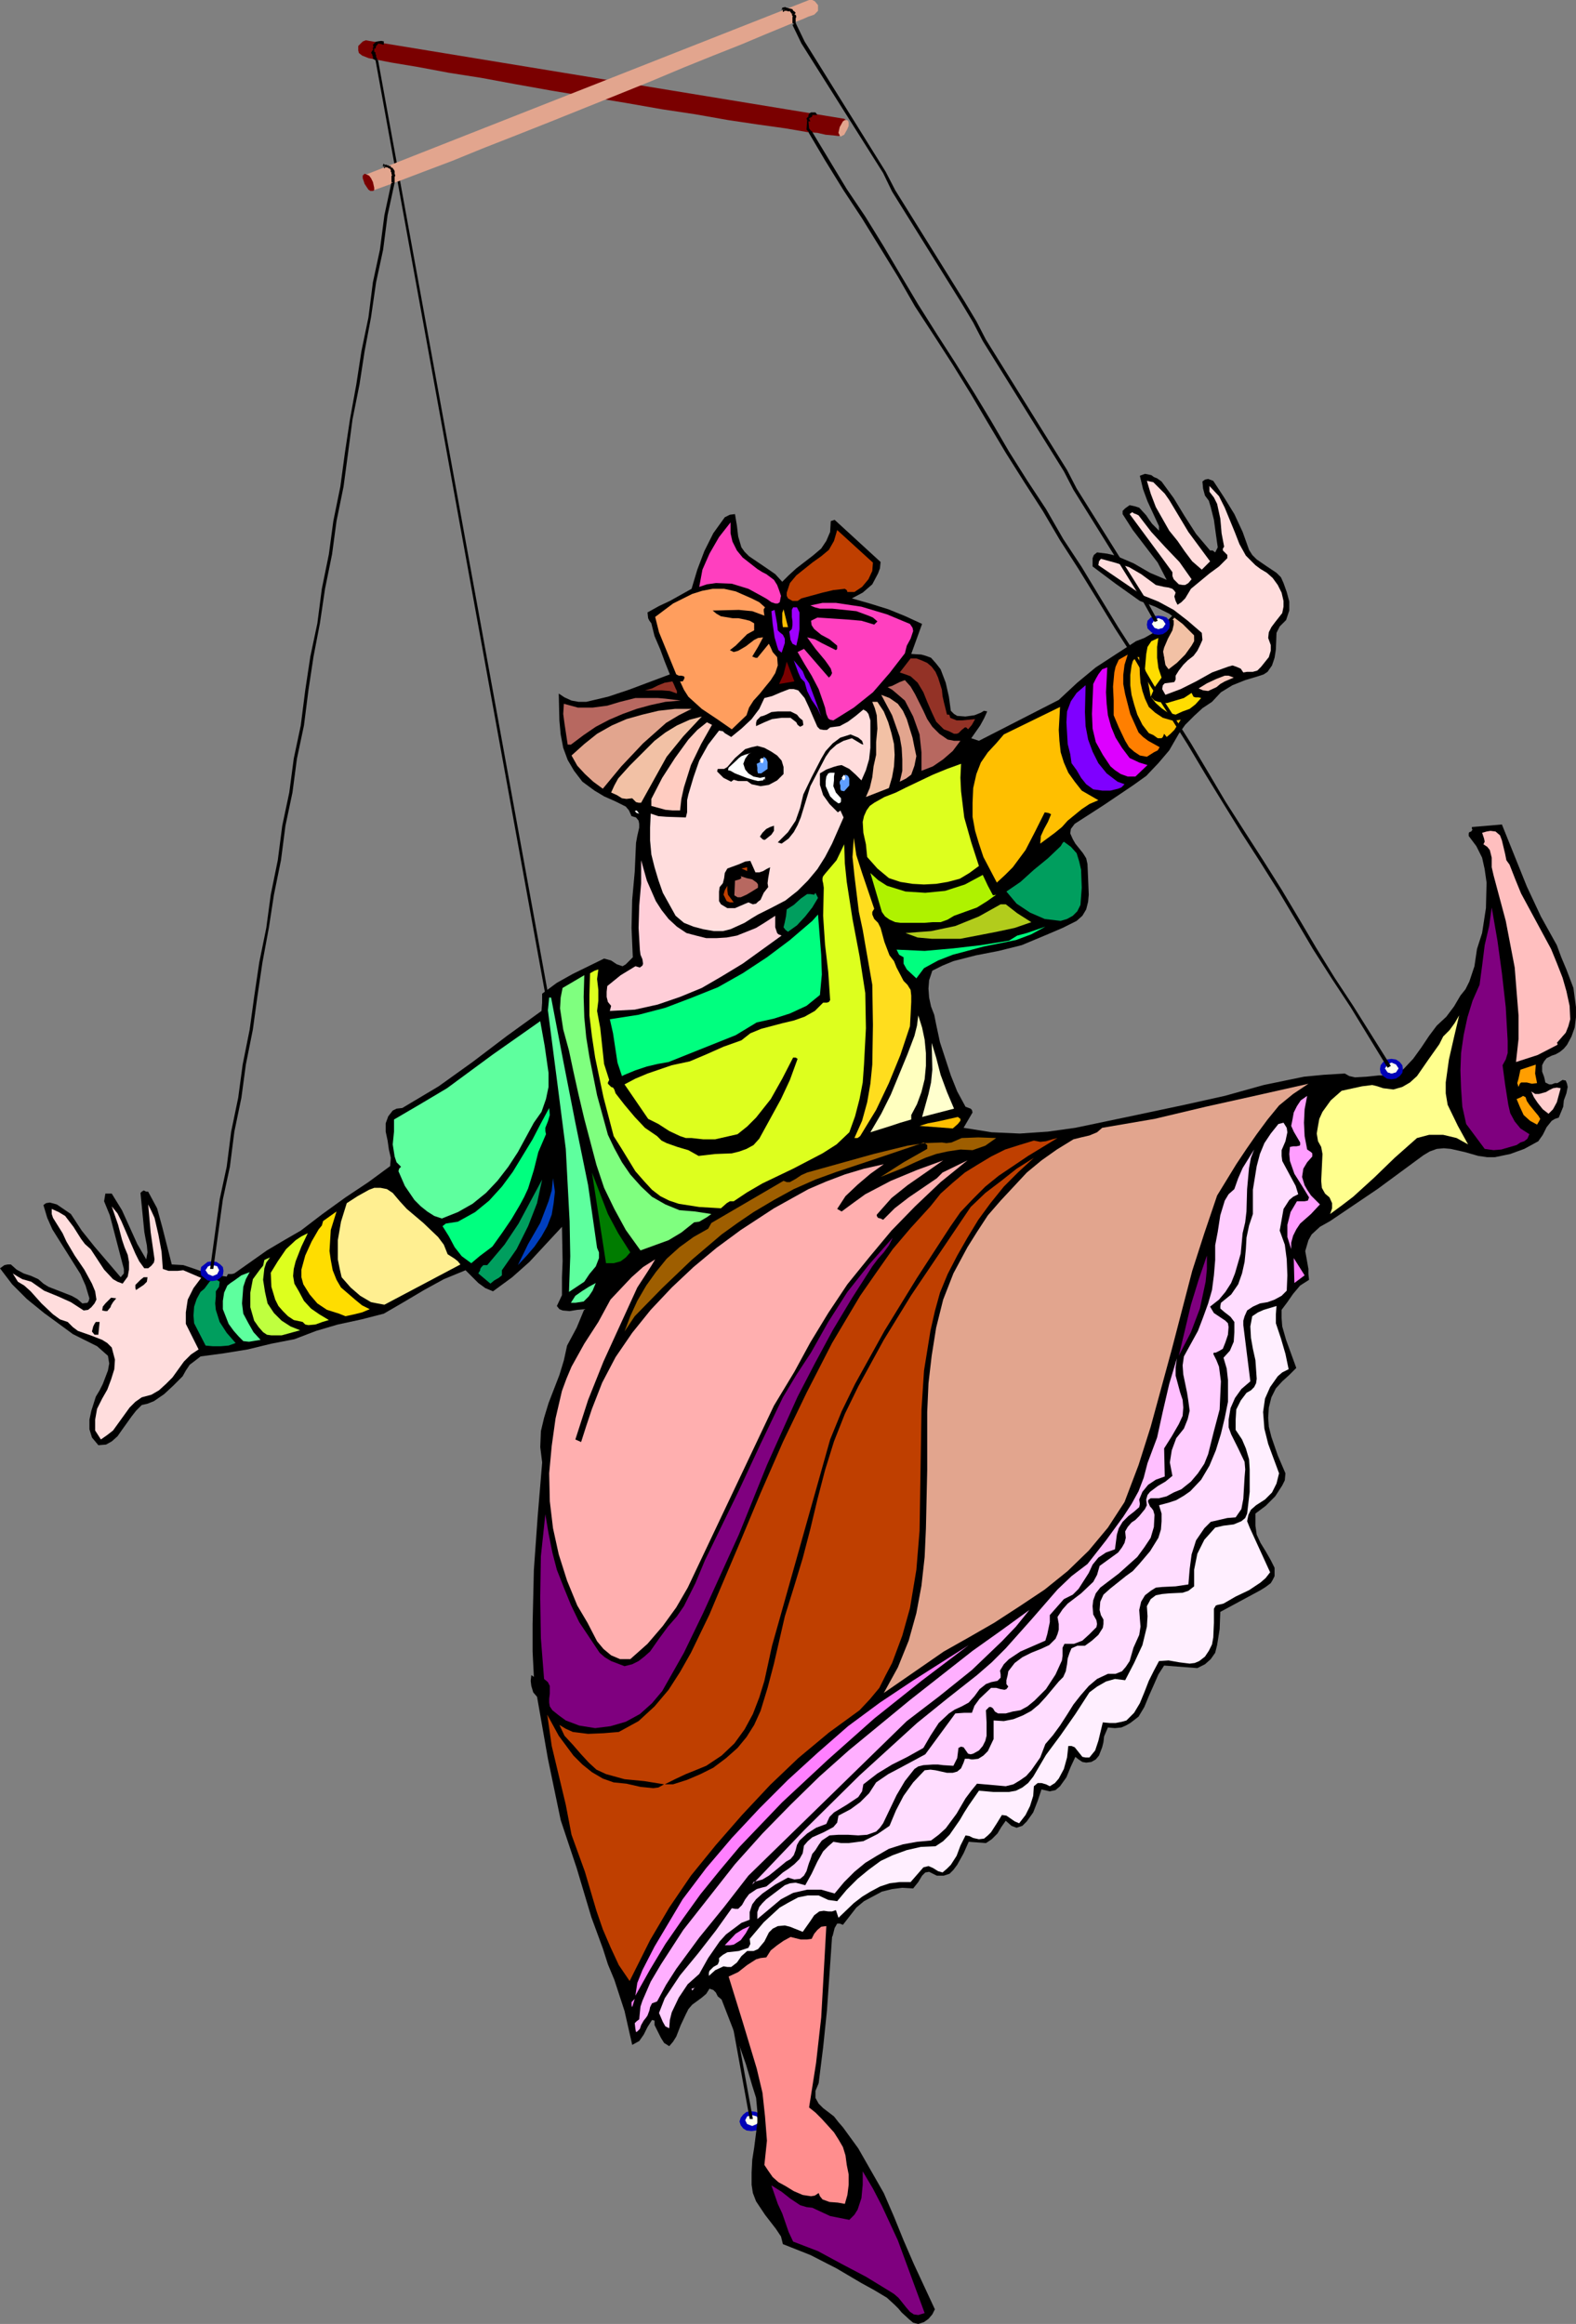 <?xml version="1.0" encoding="UTF-8" standalone="no"?>
<svg
   version="1.0"
   width="105.496mm"
   height="155.583mm"
   id="svg128"
   sodipodi:docname="Puppet 7.wmf"
   xmlns:inkscape="http://www.inkscape.org/namespaces/inkscape"
   xmlns:sodipodi="http://sodipodi.sourceforge.net/DTD/sodipodi-0.dtd"
   xmlns="http://www.w3.org/2000/svg"
   xmlns:svg="http://www.w3.org/2000/svg">
  <rect width="100%" height="100%" fill="#808080" stroke="none"/>
  <sodipodi:namedview
     id="namedview128"
     pagecolor="#ffffff"
     bordercolor="#000000"
     borderopacity="0.25"
     inkscape:showpageshadow="2"
     inkscape:pageopacity="0.0"
     inkscape:pagecheckerboard="0"
     inkscape:deskcolor="#d1d1d1"
     inkscape:document-units="mm" />
  <defs
     id="defs1">
    <pattern
       id="WMFhbasepattern"
       patternUnits="userSpaceOnUse"
       width="6"
       height="6"
       x="0"
       y="0" />
  </defs>
  <path
     style="fill:#0002b7;fill-opacity:1;fill-rule:evenodd;stroke:none"
     d="m 190.154,534.22 1.131,0.162 0.969,0.646 0.646,0.808 0.162,0.97 -0.162,0.97 -0.646,0.808 -0.969,0.485 -1.131,0.162 -1.292,-0.162 -0.808,-0.485 -0.646,-0.808 -0.323,-0.97 0.323,-0.97 0.646,-0.808 0.808,-0.646 z"
     id="path1" />
  <path
     style="fill:#ffffef;fill-opacity:1;fill-rule:evenodd;stroke:none"
     d="m 190.316,535.19 1.131,0.323 0.646,0.97 -0.646,0.97 -1.131,0.485 -1.292,-0.485 -0.485,-0.97 0.485,-0.97 z"
     id="path2" />
  <path
     style="fill:#7a0000;fill-opacity:1;fill-rule:evenodd;stroke:none"
     d="m 93.381,10.342 120.2,19.714 0.646,0.485 0.162,0.323 v 1.616 l -0.808,1.293 -0.646,0.485 -0.808,0.162 -1.292,-0.162 -1.939,-0.162 -2.1,-0.485 -2.423,-0.162 -5.655,-0.97 -6.947,-0.97 -7.593,-1.131 -8.239,-1.454 -8.563,-1.293 -9.209,-1.616 -18.579,-3.07 -9.047,-1.616 -8.724,-1.616 -8.239,-1.293 -7.755,-1.454 -6.785,-1.131 -5.816,-1.131 -1.616,-0.646 -0.808,-0.646 -0.162,-0.646 v -1.131 l 1.131,-1.131 0.808,-0.323 z"
     id="path3" />
  <path
     style="fill:#000000;fill-opacity:1;fill-rule:evenodd;stroke:none"
     d="m 97.097,10.503 h 0.162 l -0.808,-0.162 -1.131,0.162 v 0.162 l -0.162,-0.162 -0.808,0.808 0.162,0.646 h -0.162 v 0.808 h -0.162 l -0.323,0.646 0.323,0.323 v 0.323 l 0.162,0.162 v 0.646 l 0.808,0.485 H 94.996 l 0.646,-0.323 H 95.481 L 95.158,14.382 v -0.485 l -0.162,-0.162 v -0.485 l -0.323,-0.162 h -0.162 0.162 v -0.808 h 0.323 l 0.162,-0.646 0.323,-0.323 0.162,-0.162 v -0.162 l 0.808,0.162 0.485,0.162 h 0.162 z"
     id="path4" />
  <path
     style="fill:#000000;fill-opacity:1;fill-rule:evenodd;stroke:none"
     d="M 94.996,15.19 189.67,536.159 h 0.808 L 95.643,15.19 Z"
     id="path5" />
  <path
     style="fill:#f2c1a5;fill-opacity:1;fill-rule:evenodd;stroke:none"
     d="m 297.429,155.289 -1.777,2.101 -1.939,6.14 1.131,6.625 2.1,-0.162 4.039,-4.363 1.616,-3.232 -0.162,-2.585 z"
     id="path6" />
  <path
     style="fill:#000000;fill-opacity:1;fill-rule:evenodd;stroke:none"
     d="m 297.429,154.966 -2.262,2.262 -1.939,6.302 1.454,7.11 2.423,-0.323 4.201,-4.363 1.777,-3.555 -0.162,-2.747 -5.493,-4.686 -0.323,0.485 5.17,4.525 -0.162,-0.162 0.162,2.585 v -0.162 l -1.777,3.232 h 0.162 l -3.877,4.363 0.162,-0.162 -2.1,0.162 0.323,0.323 -1.131,-6.625 v 0.162 l 1.939,-5.979 1.777,-2.262 h -0.646 z"
     id="path7" />
  <path
     style="fill:#000000;fill-opacity:1;fill-rule:evenodd;stroke:none"
     d="m 224.405,581.405 -3.231,-1.939 -3.231,-1.778 -6.301,-3.717 -6.624,-3.393 -6.947,-2.747 -0.485,-1.939 -1.292,-1.939 -2.746,-3.555 -2.262,-3.393 -0.808,-2.101 -0.323,-2.101 v -3.07 l 0.162,-3.232 0.485,-3.07 0.808,-6.302 v -2.909 l -0.323,-3.393 -0.969,-3.07 -1.616,-5.494 -1.939,-5.494 -4.201,-10.827 -0.969,-0.808 -0.485,-0.97 -0.646,-0.646 -0.969,-0.323 -0.808,1.293 -1.131,0.97 -2.423,1.778 -0.969,1.131 -0.646,1.293 -1.292,2.747 -1.131,2.909 -0.808,1.293 -0.969,1.131 -1.292,-0.808 -0.808,-1.293 -1.616,-3.232 v -1.131 l -0.646,-0.162 -1.131,1.778 -0.969,1.939 -1.131,1.616 -1.777,0.97 -1.939,-8.564 -2.585,-7.918 -1.616,-3.878 -1.292,-4.04 -2.908,-7.918 -3.716,-12.443 -4.039,-12.119 -3.231,-15.513 -2.746,-15.674 -0.969,-1.131 -0.485,-1.616 -0.162,-1.293 0.162,-1.454 0.485,0.323 0.162,0.162 -0.323,-6.464 v -6.948 l 0.323,-13.735 0.969,-13.574 1.131,-13.574 -0.485,-3.878 0.162,-4.04 0.808,-3.393 1.131,-3.717 2.747,-7.11 1.131,-3.717 0.808,-3.717 2.423,-4.525 1.939,-4.686 -1.777,0.162 -1.939,0.323 -1.777,-0.162 -0.808,-0.323 -0.646,-0.808 1.292,-2.747 v -4.525 l 0.162,-4.04 -0.162,-8.726 -4.201,4.525 -4.039,4.363 -4.362,3.878 -4.847,3.555 -1.939,-0.808 -1.777,-1.293 -3.231,-3.232 -5.493,2.262 -5.008,2.747 -5.17,3.07 -5.008,2.909 -5.655,1.454 -5.978,1.293 -5.493,1.616 -5.493,2.101 -5.816,1.131 -5.978,1.454 -5.978,0.97 -5.978,0.808 -1.454,1.131 -1.292,0.97 -0.969,1.454 -0.808,1.454 -2.423,2.424 -2.262,2.101 -2.585,1.778 -1.616,0.646 -1.454,0.323 -1.454,1.454 -1.131,1.454 -2.423,3.393 -1.131,1.616 -1.454,1.293 -1.454,0.808 -1.939,0.162 -1.616,-1.939 -0.646,-2.101 v -2.424 l 0.485,-2.262 1.131,-3.555 0.969,-1.616 0.808,-1.616 1.292,-3.393 0.323,-1.778 -0.323,-1.939 -2.746,-2.424 -6.139,-3.07 -3.07,-2.262 -4.201,-3.07 L 6.785,328.676 3.07,324.96 0,320.92 l 1.131,-0.808 0.808,-0.162 h 0.808 l 1.454,1.293 1.777,0.97 1.939,0.646 1.777,0.808 1.292,1.131 1.292,0.808 5.816,2.262 1.454,0.808 1.292,1.131 1.292,-0.162 0.323,-0.485 0.162,-0.646 -0.969,-3.232 -1.292,-2.909 -7.109,-11.311 -1.292,-2.909 -0.969,-3.232 0.646,-0.485 0.969,-0.162 1.777,0.485 3.554,2.424 2.746,4.201 3.231,4.04 6.624,7.756 0.808,-0.97 v -1.131 l -0.646,-2.424 -1.939,-7.433 -0.969,-3.717 -1.454,-3.555 0.323,-1.939 h 1.616 l 2.585,4.201 3.877,8.564 2.262,3.878 0.323,-1.778 -0.162,-1.778 -0.323,-1.616 -0.323,-1.778 -0.969,-9.857 0.323,-0.323 0.485,-0.323 0.646,0.323 h 0.485 l 2.262,4.201 1.292,4.686 2.423,9.534 2.908,0.162 2.908,0.97 2.746,0.97 2.908,0.162 1.292,0.646 1.131,0.162 0.323,-0.646 h 0.969 l 0.646,-0.162 8.239,-5.817 4.362,-2.585 4.201,-2.424 5.493,-4.201 5.816,-4.201 5.816,-3.878 5.493,-4.04 0.162,-2.101 -0.485,-2.101 -0.323,-2.262 -0.485,-2.262 v -2.101 l 0.646,-1.778 1.131,-1.454 0.969,-0.485 1.454,-0.162 9.209,-5.494 8.563,-6.14 8.724,-6.625 8.724,-6.302 0.162,-2.101 v -2.262 l 3.716,-2.747 4.039,-2.262 7.916,-3.878 1.777,0.485 1.454,0.97 1.454,0.485 0.808,-0.485 0.808,-0.808 0.969,-0.97 -0.323,-7.433 0.162,-7.11 0.646,-7.11 0.323,-7.272 0.323,-1.778 0.485,-2.101 v -0.97 l -0.162,-0.808 -0.646,-0.808 -1.131,-0.323 -0.646,-1.454 -0.808,-0.97 -2.585,-1.293 -2.908,-1.293 -2.423,-1.454 -3.07,-2.262 -2.1,-2.747 -1.616,-2.747 -1.131,-3.07 -0.646,-3.393 -0.323,-3.555 -0.162,-6.787 1.454,0.97 1.777,0.808 1.777,0.323 h 1.939 l 5.493,-1.293 5.331,-1.778 5.17,-1.939 5.17,-1.939 -1.292,-3.232 -1.131,-3.07 -1.454,-3.393 -0.808,-3.232 -0.485,-0.646 -0.323,-0.646 -0.162,-1.454 2.908,-1.616 2.747,-1.293 5.493,-3.07 1.454,-4.848 1.777,-4.686 2.262,-4.525 2.908,-4.04 1.292,-0.646 1.292,-0.162 0.485,2.909 0.323,2.747 0.808,2.747 0.808,1.131 1.131,1.131 4.524,3.07 2.1,1.454 1.777,1.939 1.616,-1.616 1.939,-1.778 4.201,-3.232 2.1,-1.778 1.292,-1.939 0.969,-2.262 0.162,-2.747 0.969,-0.323 11.632,10.665 -0.162,1.616 -0.485,1.293 -1.454,2.747 -2.423,2.101 -2.747,1.454 4.524,1.293 4.685,1.454 4.362,1.778 4.201,1.939 -2.747,7.595 2.585,0.162 1.131,0.323 1.292,0.485 1.292,1.454 1.131,1.454 1.292,3.393 0.808,3.555 0.485,3.555 0.808,0.808 0.808,0.485 2.1,0.162 2.262,-0.323 1.616,-0.646 0.808,-0.485 0.808,0.162 -0.808,1.778 -0.969,1.778 -2.262,3.232 1.939,0.646 20.195,-10.342 4.685,-4.363 4.685,-3.878 10.178,-6.625 2.1,-0.808 2.262,-1.293 1.939,-1.454 1.939,-1.939 1.292,0.162 v 1.131 l -0.323,1.454 -1.131,2.101 -0.969,2.262 -0.323,1.293 0.323,1.293 0.162,1.616 0.969,1.293 2.1,-1.616 2.1,-2.101 1.616,-2.262 0.646,-1.131 v -1.454 l -2.908,-2.909 -3.393,-2.585 -3.554,-1.778 -3.877,-1.454 -6.139,-4.363 -5.816,-4.363 v -2.101 l 0.323,-0.808 0.808,-0.646 2.585,0.323 2.1,0.485 4.524,1.939 4.201,2.424 4.201,1.778 -2.262,-4.363 -6.301,-8.241 -2.585,-4.04 v -0.808 l 0.646,-0.646 1.131,-0.808 1.454,0.323 0.969,0.323 1.777,1.939 0.646,0.97 0.808,1.131 1.777,1.778 v -1.131 l -2.908,-6.302 -1.131,-3.07 -0.808,-3.393 1.292,-0.485 1.616,0.323 0.646,0.485 0.808,0.323 1.131,0.808 3.07,4.201 2.746,4.525 2.908,4.525 3.554,4.201 h 0.646 l 0.646,0.485 0.646,-1.293 -0.485,-3.393 -0.485,-3.555 -0.808,-3.232 -0.485,-1.616 -0.969,-1.293 -0.485,-1.778 -0.162,-1.778 0.646,-0.485 0.808,-0.162 1.292,0.485 2.746,4.201 2.585,4.201 2.1,4.525 1.616,4.525 0.808,1.293 1.131,1.131 2.585,1.778 2.423,1.616 1.131,1.131 0.646,1.454 0.808,2.262 0.646,2.424 v 2.262 l -0.808,2.424 -1.616,1.616 -0.808,1.616 -0.162,4.201 -0.323,2.101 -0.646,1.939 -1.131,1.616 -0.969,0.646 -1.454,0.485 -3.231,0.97 -3.231,1.293 -2.908,1.778 -2.262,2.424 -2.423,1.616 -2.1,1.939 -2.262,2.262 -1.616,2.262 -2.423,4.201 -2.747,3.232 -3.07,3.232 -3.393,2.424 -7.432,5.009 -7.27,4.686 -0.969,1.293 -0.162,1.131 0.646,1.454 0.646,1.131 1.939,2.424 0.808,1.293 0.323,1.454 0.162,3.717 0.162,4.04 -0.162,1.778 -0.485,1.939 -0.969,1.616 -1.454,1.293 -3.554,1.778 -3.393,1.454 -6.947,2.909 -5.816,1.454 -5.816,1.131 -5.655,1.454 -2.747,1.131 -2.585,1.293 -0.808,2.424 -0.162,2.101 0.162,2.262 0.485,2.262 0.808,2.101 0.485,2.424 0.969,4.525 2.746,8.403 1.616,4.04 2.1,3.878 1.292,0.485 0.323,0.323 0.162,0.646 -2.262,3.878 7.109,1.131 7.109,0.323 7.109,-0.485 6.947,-0.97 13.894,-2.909 13.732,-2.909 10.178,-2.262 9.855,-2.747 10.178,-2.101 5.008,-0.485 5.331,-0.323 1.131,0.646 1.454,0.323 2.908,-0.162 3.07,-0.323 h 3.231 l 1.616,-0.646 1.454,-0.97 2.423,-2.585 2.1,-2.909 1.939,-2.909 1.939,-2.585 2.423,-2.262 1.939,-2.585 1.616,-2.747 1.292,-1.616 0.969,-1.939 1.292,-3.878 0.646,-4.363 1.292,-4.04 0.969,-6.302 0.162,-6.464 -0.485,-3.393 -0.646,-2.909 -1.454,-2.909 -1.939,-2.585 v -0.646 l 0.162,-0.323 0.485,-0.162 0.323,-0.485 -0.162,-0.162 v -0.485 l 3.877,-0.323 3.716,-0.323 6.301,15.674 3.554,7.595 4.039,7.272 1.131,3.07 1.292,3.07 1.777,4.686 0.646,4.848 v 2.585 l -0.323,2.585 -0.808,2.262 -1.131,2.101 -0.808,0.97 -0.969,0.808 -1.131,0.646 -0.969,0.323 -1.292,0.646 -0.646,0.808 -0.485,0.97 v 1.616 l 0.485,1.293 0.162,0.646 0.162,0.808 0.969,0.485 h 0.646 l 0.808,-0.323 h 0.646 l 1.292,-0.808 0.808,0.162 0.323,0.808 0.162,0.808 -0.323,1.616 -0.646,1.778 -0.162,1.616 -1.131,2.747 -0.969,0.323 -0.808,0.485 -1.292,1.616 -0.485,0.97 -0.485,0.97 -1.131,1.616 -3.554,1.939 -3.554,1.293 -3.877,0.808 h -1.939 l -2.262,-0.323 -3.393,-0.97 -3.554,-0.808 -1.777,-0.162 -1.777,0.162 -1.777,0.646 -1.616,0.97 -11.632,8.564 -11.955,8.08 -2.585,1.454 -2.1,1.939 -0.808,1.454 -0.808,2.747 0.323,1.778 0.485,2.747 v 1.293 l 0.162,1.454 -2.262,1.454 -1.777,2.101 -1.454,2.101 -1.454,1.939 v 2.101 l 0.162,2.101 0.969,3.393 1.292,3.555 1.292,3.555 -1.777,1.778 -1.777,1.616 -1.616,1.778 -1.131,2.262 -0.646,2.585 -0.162,2.585 0.162,2.262 0.646,2.585 1.616,4.686 1.939,4.525 -0.162,1.778 -0.646,1.293 -1.777,2.747 -2.423,2.424 -2.585,1.939 v 3.07 l 0.323,2.262 0.969,2.101 1.292,2.101 1.292,2.262 0.969,1.939 v 2.101 l -0.485,0.97 -0.485,0.808 -1.292,0.97 -1.292,0.808 -10.178,5.494 -0.162,4.363 -0.646,4.04 -0.485,1.939 -1.131,1.616 -1.454,1.293 -1.939,0.97 -8.401,-0.646 -1.454,2.262 -1.131,2.585 -1.292,2.909 -1.131,2.747 -1.454,2.424 -2.1,1.616 -1.131,0.646 -1.131,0.485 -1.616,0.162 -1.777,-0.162 -0.969,2.262 -0.162,1.454 -0.323,1.293 -0.808,2.101 -0.808,0.97 -1.131,0.646 -1.292,0.162 -0.969,-0.162 -0.969,-0.646 -0.808,-0.646 -1.131,2.424 -1.131,2.747 -1.616,2.262 -1.131,0.97 -1.454,0.323 -2.1,-0.485 -0.969,2.909 -1.131,2.909 -1.616,2.262 -1.131,1.131 -1.454,0.485 -1.292,-0.485 -1.454,-1.293 -1.131,1.616 -0.969,1.616 -1.454,1.454 -1.454,0.97 -4.362,-0.323 -1.292,2.909 -1.616,2.909 -0.969,1.293 -0.969,0.97 -1.454,0.485 h -1.777 l -0.969,-0.485 -0.969,-0.485 -0.969,0.162 -0.808,0.808 -0.969,1.616 -1.292,1.616 -2.747,-0.162 -2.585,0.323 -2.585,0.646 -2.1,1.131 -2.423,1.293 -1.939,1.616 -3.393,4.363 -0.808,-0.323 h -0.646 l -0.646,1.131 -0.323,1.293 -0.162,0.646 -0.162,0.323 -1.292,18.583 -0.969,9.372 -1.131,9.049 -0.808,1.939 v 1.778 l 0.808,1.454 1.131,1.131 2.746,2.101 1.131,1.454 1.131,1.293 3.877,5.333 3.231,5.656 3.231,5.656 2.585,5.979 2.423,5.979 2.585,5.979 5.331,11.473 -0.646,1.293 -0.969,1.131 -1.131,0.808 -1.454,0.485 -1.292,-0.323 -0.969,-0.808 -1.939,-1.778 -0.808,-0.97 -0.969,-0.97 z"
     id="path8" />
  <path
     style="fill:#7f007f;fill-opacity:1;fill-rule:evenodd;stroke:none"
     d="m 224.889,579.627 -5.816,-3.555 -6.139,-3.232 -5.978,-3.232 -6.301,-2.424 -1.131,-2.424 -1.616,-4.686 -1.131,-2.424 -1.616,-4.686 2.585,1.616 2.262,1.778 2.423,1.616 1.616,0.485 1.454,0.162 4.524,2.101 2.423,0.485 2.423,0.485 1.292,-1.293 0.808,-1.293 0.969,-2.909 0.323,-3.393 v -3.393 l 2.585,4.363 2.262,4.363 4.039,8.726 3.393,9.211 3.393,9.211 -1.616,0.485 -1.131,-0.162 -0.969,-0.646 -0.969,-1.131 -1.939,-2.424 -1.131,-0.97 z"
     id="path9" />
  <path
     style="fill:#ff8e8e;fill-opacity:1;fill-rule:evenodd;stroke:none"
     d="m 207.118,554.904 -0.969,0.646 -0.969,0.162 -2.1,-0.323 -2.262,-0.97 -2.1,-1.293 -1.777,-0.97 -1.454,-1.293 -1.131,-1.616 -0.969,-1.454 0.646,-6.14 -0.485,-6.14 -0.646,-5.979 -1.454,-6.14 -3.554,-11.796 -3.554,-11.473 2.423,-1.131 2.262,-1.778 2.262,-1.454 1.131,-0.323 1.454,-0.162 1.131,-1.778 1.616,-1.293 1.616,-1.131 1.777,-0.97 2.585,0.646 h 1.454 l 1.292,-0.162 0.646,-1.293 0.808,-0.97 0.969,-0.808 1.292,-0.162 -0.646,11.635 -0.646,11.473 -1.292,11.473 -1.777,11.311 1.616,1.293 1.616,1.616 3.07,3.393 1.131,1.778 1.131,1.939 0.646,2.101 0.323,2.424 0.485,2.424 v 2.585 l -0.323,2.585 -0.646,2.262 -1.777,-0.323 -2.1,-0.162 -1.777,-0.646 -0.646,-0.808 z"
     id="path10" />
  <path
     style="fill:#ffafff;fill-opacity:1;fill-rule:evenodd;stroke:none"
     d="m 160.589,511.921 0.485,-0.485 0.646,-0.485 0.323,-3.232 0.485,-1.454 2.1,-4.848 2.585,-4.363 5.655,-8.726 13.086,-16.644 6.947,-7.756 7.109,-7.272 7.27,-7.11 7.432,-6.625 15.51,-12.766 15.833,-12.443 7.27,-5.171 7.109,-5.171 -3.393,4.201 -3.554,3.717 -7.593,7.272 -8.239,6.625 -8.239,6.302 -40.066,39.105 -6.139,7.918 -6.301,7.756 -5.816,7.918 -2.585,4.04 -2.262,4.201 -1.292,0.485 -0.485,0.97 -0.162,0.808 -0.485,1.293 -0.323,0.485 -0.646,0.808 -0.646,1.131 -0.323,0.97 -0.646,0.646 -0.323,0.162 -0.162,-0.808 z"
     id="path11" />
  <path
     style="fill:#ffceff;fill-opacity:1;fill-rule:evenodd;stroke:none"
     d="m 166.728,509.335 1.454,-3.717 3.877,-5.817 4.524,-5.494 4.524,-5.817 4.039,-5.656 0.808,0.162 h 0.808 l 0.969,-0.97 0.808,-1.454 0.969,-1.293 1.939,-1.293 1.131,-0.323 1.292,-0.323 2.747,-2.262 1.454,-1.293 1.454,-0.97 1.454,-1.131 1.292,-1.293 0.808,-1.454 0.323,-1.939 0.969,-1.131 1.131,-0.97 2.908,-1.293 2.423,-1.293 0.969,-1.131 0.323,-1.778 3.07,-1.616 2.423,-1.778 2.262,-2.262 1.777,-2.747 3.07,-2.101 3.07,-1.616 6.301,-3.393 7.593,-10.342 2.262,-0.162 h 1.939 l 0.646,-1.778 1.292,-1.778 2.908,-2.747 h 1.292 l 1.131,0.323 0.969,0.162 0.485,-0.162 0.485,-0.646 -0.485,-0.646 v -0.97 l 0.323,-1.293 0.162,-0.97 1.616,-2.101 1.939,-1.454 2.262,-1.131 2.423,-0.97 2.1,-0.97 1.616,-1.616 0.485,-1.131 0.323,-1.131 v -1.454 l -0.323,-1.778 1.292,-1.939 1.292,-1.454 3.393,-2.585 3.07,-2.909 0.969,-1.778 0.646,-2.262 4.685,-3.393 0.969,-1.293 0.646,-1.131 0.323,-1.293 -0.162,-1.616 0.646,-1.131 0.969,-1.131 0.969,-0.646 0.969,-0.97 1.454,-1.778 0.485,-0.97 -0.162,-1.454 0.323,-1.131 0.646,-0.808 1.939,-1.454 1.939,-1.131 1.777,-1.454 -0.646,-3.393 0.485,-3.07 1.131,-3.07 1.939,-2.424 0.969,-2.424 0.485,-2.101 -0.323,-2.424 -0.323,-2.101 -0.969,-4.686 -0.162,-2.262 0.323,-2.262 3.554,-6.464 1.292,-3.393 1.292,-3.555 0.969,-3.393 0.485,-3.717 0.323,-3.878 v -3.717 l 0.646,-3.393 0.646,-4.201 1.131,-3.717 0.969,-1.616 1.454,-1.293 0.969,-2.747 1.131,-2.585 2.908,-4.686 -0.808,2.101 -0.485,2.585 -0.485,5.332 -0.162,5.656 -0.323,2.747 -0.646,2.747 -0.485,5.171 -1.454,5.009 -0.969,2.424 -1.454,2.262 -1.616,1.939 -2.262,1.778 0.485,0.808 0.485,0.808 1.454,0.97 1.454,0.97 0.646,0.646 0.162,0.97 -0.162,1.939 -0.646,1.939 -0.646,1.616 -0.808,0.485 -0.969,0.485 h -0.485 l -0.162,0.323 0.808,1.616 0.646,1.616 0.485,3.717 -0.323,7.11 -1.454,5.494 -1.454,5.817 -0.969,2.424 -1.616,2.424 -1.777,2.101 -2.423,1.939 -1.939,0.808 -1.777,0.97 -1.939,0.485 h -2.1 l -0.646,0.485 v 0.485 l 0.485,1.131 0.323,0.323 0.485,0.646 0.323,1.131 -0.162,3.07 -0.808,2.747 -1.616,2.424 -1.777,2.424 -4.685,4.201 -4.685,3.555 -1.131,1.454 -0.646,1.778 -0.162,1.454 0.162,2.101 0.808,1.454 0.162,0.97 -0.162,0.808 -1.777,1.778 -1.777,1.616 -2.1,0.808 h -2.423 l -0.485,0.97 v 2.101 l -0.162,1.131 -1.616,3.555 -2.423,3.717 -2.908,2.909 -1.777,1.454 -1.777,0.97 -1.939,0.323 -1.777,0.485 h -1.939 l -0.808,-0.485 -0.485,-0.808 -0.485,-0.323 h -0.485 l -0.808,0.808 0.162,3.07 v 3.393 l -0.323,1.293 -0.646,1.293 -0.969,1.131 -1.454,0.808 -0.646,0.162 -0.646,-0.162 -1.131,-1.616 -0.646,-0.162 -0.646,0.323 -0.162,1.293 -0.162,1.293 -0.485,0.97 -0.485,0.97 -2.585,-0.162 -1.292,-0.162 h -1.292 l -2.423,0.162 -1.292,0.323 -0.969,0.646 -2.423,3.07 -2.1,3.555 -3.393,7.11 -0.808,1.131 -0.969,0.97 -2.262,0.808 -2.262,0.162 -2.585,-0.162 h -2.423 l -2.262,0.162 -1.939,1.293 -0.808,1.131 -0.808,1.293 -0.808,0.97 -0.485,1.454 -0.323,0.808 -0.162,0.485 -0.485,1.616 -0.646,1.131 -0.969,0.808 -1.454,0.162 -1.616,-0.485 -3.231,1.778 -3.231,2.262 -1.616,1.454 -0.969,1.293 -0.646,1.939 v 1.939 l -2.1,0.808 -1.939,1.454 -1.939,1.454 -1.616,1.778 -2.908,4.201 -2.262,4.04 -2.908,2.585 -2.262,3.393 -1.777,3.717 -0.485,1.939 -0.162,2.101 -0.969,-0.485 -0.646,-1.131 z"
     id="path12" />
  <path
     style="fill:#ff7fff;fill-opacity:1;fill-rule:evenodd;stroke:none"
     d="m 159.781,506.588 0.808,-0.808 -0.646,2.101 -0.162,-0.485 z"
     id="path13" />
  <path
     style="fill:#ff7fff;fill-opacity:1;fill-rule:evenodd;stroke:none"
     d="m 172.706,480.572 5.978,-7.918 6.462,-7.595 6.947,-7.433 7.27,-7.272 7.432,-6.787 7.755,-6.787 8.078,-5.979 8.239,-5.494 14.217,-9.049 -11.955,9.049 -11.955,9.534 -11.632,10.342 -11.632,10.827 -10.824,11.311 -5.008,5.979 -4.847,5.979 -4.524,6.302 -4.362,6.302 -3.877,6.464 -3.716,6.625 0.485,-3.232 1.292,-3.232 3.07,-5.979 3.554,-5.979 z"
     id="path14" />
  <path
     style="fill:#ffceff;fill-opacity:1;fill-rule:evenodd;stroke:none"
     d="m 174.968,503.195 0.646,-0.162 0.323,-0.323 -0.808,0.97 z"
     id="path15" />
  <path
     style="fill:#bf3f00;fill-opacity:1;fill-rule:evenodd;stroke:none"
     d="m 144.595,464.251 -1.454,-7.595 -3.554,-14.866 -1.131,-7.918 2.908,5.333 3.716,5.009 2.262,2.262 2.423,1.939 2.747,1.616 2.746,0.97 3.231,0.323 3.554,0.808 3.231,0.323 1.292,-0.162 1.454,-0.808 -5.008,-0.808 -5.008,-0.485 -4.685,-1.293 -2.423,-1.131 -1.939,-1.778 -1.939,-2.101 -2.1,-2.424 -2.1,-2.262 -1.292,-2.747 1.616,0.97 1.777,0.808 3.877,0.485 3.877,-0.162 3.877,-0.323 5.008,-2.747 4.039,-3.717 3.554,-4.201 2.908,-4.525 2.746,-4.848 4.685,-9.695 2.1,-5.009 5.493,-12.927 5.331,-12.766 5.655,-12.927 5.978,-12.443 6.462,-12.604 7.109,-11.958 4.039,-5.817 4.201,-5.979 4.524,-5.333 5.008,-5.494 2.585,-3.232 3.07,-2.747 3.07,-2.585 3.393,-2.101 3.231,-1.939 3.554,-1.778 3.554,-1.131 3.716,-1.131 1.616,0.323 1.454,-0.162 1.616,-0.485 1.292,-0.323 -7.432,4.525 -7.432,5.009 -3.393,2.747 -3.231,3.232 -3.07,3.232 -2.585,3.717 -8.401,12.927 -8.239,13.412 -7.432,13.412 -3.393,6.948 -2.908,7.11 -14.702,52.194 -1.939,8.888 -1.292,4.201 -1.616,4.201 -2.1,3.878 -2.585,3.555 -3.231,3.07 -3.877,2.585 -2.746,1.131 -2.423,0.97 -2.746,1.293 -2.585,1.293 h 2.1 l 3.554,-1.131 3.393,-1.454 3.231,-1.616 3.231,-2.424 2.908,-2.585 2.262,-2.747 1.939,-3.07 1.616,-3.555 1.777,-5.817 1.616,-6.14 2.746,-11.958 2.262,-7.272 2.262,-7.433 1.939,-7.433 1.777,-7.433 1.939,-7.433 2.262,-7.272 2.747,-6.948 3.393,-6.948 6.462,-11.796 6.947,-11.311 15.025,-22.3 3.716,-3.555 4.039,-3.07 3.877,-3.07 4.362,-2.747 -3.877,3.555 -3.716,3.717 -3.393,4.201 -3.07,4.201 -2.747,4.525 -2.585,4.525 -2.423,4.686 -1.939,4.686 -1.292,4.686 -1.131,5.009 -1.616,10.019 -0.646,9.857 -0.162,10.503 -0.323,20.199 -0.808,9.857 -1.616,9.695 -1.939,6.948 -2.585,6.948 -1.616,3.07 -1.616,3.232 -2.423,2.909 -2.585,2.747 -7.755,5.656 -7.755,6.464 -7.109,6.787 -7.109,7.595 -6.624,7.595 -6.301,7.756 -5.493,8.08 -4.847,8.241 -5.17,10.342 -2.746,-4.04 -2.1,-4.525 -1.939,-4.525 -1.616,-4.686 -2.908,-9.857 z"
     id="path16" />
  <path
     style="fill:#ffefff;fill-opacity:1;fill-rule:evenodd;stroke:none"
     d="m 181.915,495.438 0.969,-0.808 1.131,-0.646 2.908,-0.323 1.454,-0.485 0.969,-0.323 0.485,-0.97 -0.162,-1.293 3.554,-4.201 4.039,-3.717 2.262,-1.293 2.423,-1.293 2.423,-0.485 h 2.746 l 2.423,1.131 2.262,0.323 2.423,-2.909 2.747,-2.747 2.746,-2.262 3.07,-2.262 3.07,-1.454 3.554,-1.293 3.554,-0.808 3.716,-0.162 1.939,-1.293 1.616,-1.616 2.585,-3.717 1.131,-1.939 1.131,-1.778 2.585,-3.717 3.716,0.323 h 3.877 l 1.777,-0.323 1.616,-0.808 1.454,-1.131 1.292,-1.616 3.231,-5.494 3.716,-5.009 3.716,-5.333 3.554,-5.494 1.939,-1.454 2.262,-1.293 2.262,-0.646 2.585,0.323 2.262,-4.363 2.1,-4.525 1.131,-4.686 0.162,-2.585 -0.162,-2.585 0.969,-1.778 1.292,-0.97 1.616,-0.323 1.777,-0.162 3.393,-0.162 1.454,-0.485 1.454,-1.131 v -4.201 l 0.808,-4.04 1.777,-3.555 2.746,-3.07 2.1,-0.485 2.585,-0.323 1.939,-0.808 0.969,-0.808 0.485,-1.131 0.646,-5.494 v -5.656 l -0.162,-2.585 -0.808,-2.747 -0.969,-2.262 -1.616,-2.424 v -2.585 l 0.162,-2.585 1.131,-2.262 1.454,-1.939 1.131,-0.646 0.808,-0.808 0.485,-0.97 0.162,-1.131 -0.323,-4.686 -0.646,-2.909 -0.485,-2.747 -0.162,-2.909 0.485,-2.585 1.454,-0.97 1.454,-0.646 3.231,-0.97 -0.162,2.101 v 2.262 l 1.292,3.878 1.131,3.878 0.808,3.878 -1.616,0.808 -1.131,0.97 -1.939,2.747 -1.292,2.909 -0.485,3.393 0.323,4.201 0.969,3.878 2.746,7.433 -0.646,2.585 -1.131,2.262 -1.777,1.778 -2.262,1.454 -1.292,1.131 -0.646,1.293 -0.323,1.616 0.646,1.616 5.17,11.311 -1.131,1.454 -1.292,1.131 -2.908,1.939 -3.393,1.616 -3.07,1.778 -0.646,0.162 -0.808,0.162 -0.485,0.162 -0.485,0.808 v 3.555 l -0.162,3.717 -0.323,1.778 -0.808,1.616 -0.969,1.454 -1.454,1.131 -1.131,0.485 -1.292,0.162 -2.585,-0.323 -2.747,-0.485 -2.423,0.162 -1.292,2.424 -1.292,2.585 -1.131,2.909 -1.131,2.747 -1.454,2.424 -1.939,1.939 -1.131,0.323 -1.616,0.323 h -1.454 l -1.777,-0.162 -1.131,4.686 -0.808,2.424 -1.454,1.778 h -0.969 l -0.808,-0.162 -1.939,-2.424 -0.808,-0.323 h -0.808 l -0.323,2.909 -0.808,2.909 -1.292,2.424 -0.969,1.131 -1.292,0.808 -0.969,-0.485 -1.131,-0.323 h -0.969 l -0.969,0.808 -0.162,2.424 -0.808,2.585 -1.131,2.262 -1.616,2.101 -1.131,-0.485 -2.1,-1.454 -1.131,-0.162 -1.292,2.101 -1.454,2.262 -0.808,0.808 -0.969,0.808 -1.292,0.162 -1.454,-0.323 -0.323,-0.162 -0.646,-0.323 -0.969,-0.162 -1.292,2.585 -0.969,2.585 -1.454,2.262 -0.969,0.97 -1.131,0.97 -1.131,-0.323 -1.292,-0.808 -1.131,-0.485 -1.292,0.323 -3.231,3.717 h -2.747 l -2.585,0.323 -2.423,0.808 -2.423,1.293 -2.1,1.293 -2.1,1.616 -3.877,3.717 -0.646,-1.939 -0.969,0.323 h -0.969 l -1.131,-0.162 -1.131,0.162 -1.292,0.97 -0.969,1.454 -1.939,2.747 -3.231,-1.293 -1.292,-0.323 -1.777,0.162 -1.292,0.646 -0.969,0.97 -1.131,2.262 -1.616,1.939 -1.131,0.485 h -1.616 l -1.454,1.293 -1.131,1.616 -1.454,1.131 h -0.969 l -0.969,-0.162 -2.1,0.97 -1.616,1.454 v -0.808 l 0.162,-0.485 0.969,-0.97 1.131,-0.646 0.323,-0.808 z"
     id="path17" />
  <path
     style="fill:#ff7fff;fill-opacity:1;fill-rule:evenodd;stroke:none"
     d="m 183.369,492.207 2.747,-2.909 1.777,-1.131 1.777,-0.808 -0.969,1.778 -1.292,1.778 -1.777,1.131 -0.969,0.162 z"
     id="path18" />
  <path
     style="fill:#ffddff;fill-opacity:1;fill-rule:evenodd;stroke:none"
     d="m 198.555,477.017 1.292,-0.485 1.454,-0.162 2.423,0.646 1.616,-2.909 1.454,-3.07 1.454,-2.585 1.292,-1.293 1.292,-1.131 1.939,0.323 h 1.939 l 3.716,-0.485 3.554,-1.778 3.07,-2.101 1.616,-3.878 1.939,-3.717 2.423,-3.393 2.908,-3.07 1.454,-0.162 1.292,0.162 2.908,0.646 h 1.454 l 1.131,-0.323 0.969,-0.808 0.646,-1.454 0.162,-0.485 0.162,-0.485 h 0.969 l 0.646,0.162 h 0.485 l 1.292,-0.162 1.292,-0.808 1.131,-1.131 1.454,-3.07 v -4.686 l 2.585,0.162 2.423,-0.485 2.423,-0.97 2.1,-1.131 1.939,-1.616 1.777,-1.939 3.231,-3.878 1.131,-1.131 0.646,-1.454 0.323,-1.778 0.162,-1.454 0.485,-1.454 0.485,-1.131 1.454,-0.646 h 1.939 l 1.777,-1.293 1.616,-1.454 1.131,-1.778 0.162,-0.97 v -1.131 l -0.646,-1.131 -0.323,-1.293 0.162,-2.101 0.808,-1.778 1.616,-1.454 4.039,-3.232 1.777,-1.293 1.616,-1.778 2.746,-3.232 2.1,-3.393 0.646,-2.101 0.162,-2.101 v -1.939 l -0.646,-2.101 2.423,-0.646 1.939,-0.646 1.939,-1.131 1.616,-1.131 2.746,-2.909 2.1,-3.555 1.616,-3.878 1.292,-4.201 0.969,-4.04 0.808,-4.04 v -5.494 l -0.323,-2.909 -0.808,-2.747 1.616,-1.778 0.969,-2.262 0.162,-2.424 v -2.585 l -0.969,-1.293 -0.808,-0.646 -0.646,-0.485 -1.131,-0.97 v -0.646 l 0.162,-0.808 2.585,-2.101 1.777,-2.585 0.969,-2.747 0.646,-2.909 0.323,-3.232 0.162,-2.909 0.646,-3.07 0.969,-2.909 v -6.14 l 0.969,-5.979 0.808,-3.07 1.131,-2.747 1.616,-2.424 1.939,-2.424 1.292,-0.323 0.808,1.293 0.162,1.131 -0.485,2.262 -0.969,2.262 v 1.454 l 0.162,1.293 2.262,4.201 1.131,2.101 0.646,2.101 -1.292,0.646 -0.969,0.808 -1.454,2.262 -0.485,2.747 -0.485,2.747 1.292,3.555 0.485,3.717 0.162,4.04 -0.162,3.878 -1.292,1.293 -1.777,0.97 -1.777,0.646 -1.939,0.323 -1.777,0.808 -1.454,0.97 -0.646,1.454 -0.323,1.131 v 1.131 l 1.777,14.22 -2.262,1.939 -1.616,2.262 -1.131,2.585 -0.485,2.909 v 1.939 l 0.646,1.778 1.777,3.555 1.616,3.393 0.162,1.939 -0.162,1.939 -0.323,5.494 -0.485,2.585 -1.454,2.101 -2.1,0.162 -2.1,0.485 -2.1,0.485 -1.616,1.616 -2.1,3.07 -1.131,3.555 -0.485,3.717 -0.323,3.878 -3.231,0.485 -3.393,0.162 -1.616,0.162 -1.292,0.808 -1.454,1.131 -0.969,1.616 -0.485,2.101 0.162,2.262 0.162,1.939 -0.323,2.101 -1.454,3.232 -0.969,3.393 -0.969,1.454 -0.969,1.131 -1.616,0.646 H 280.304 l -2.746,1.293 -2.1,1.778 -2.1,2.424 -1.777,2.262 -1.616,2.585 -1.777,2.747 -1.777,2.424 -1.939,2.262 -1.292,3.393 -2.262,3.232 -1.292,1.454 -1.616,1.131 -1.616,0.97 -1.939,0.485 -7.27,-0.646 -1.454,1.778 -1.454,1.939 -2.262,3.878 -2.747,3.717 -1.777,1.616 -1.939,1.454 -3.554,0.323 -3.554,0.646 -3.554,1.131 -3.07,1.778 -2.908,1.778 -2.746,2.262 -2.585,2.585 -2.423,2.909 -3.393,-0.97 h -3.554 l -3.554,0.808 -3.07,1.616 -5.978,5.009 v -1.778 l 0.485,-1.293 0.808,-0.97 0.969,-0.97 z"
     id="path19" />
  <path
     style="fill:#ffbfff;fill-opacity:1;fill-rule:evenodd;stroke:none"
     d="m 247.185,423.853 3.716,-3.232 3.554,-3.555 6.624,-7.433 6.462,-7.433 3.554,-3.393 4.039,-3.07 4.685,-5.979 4.362,-5.979 2.1,-3.232 1.777,-3.232 1.292,-3.393 0.969,-3.717 2.423,-6.464 1.454,-6.625 1.616,-6.948 1.939,-6.464 -0.323,2.262 v 2.101 l 1.131,4.201 0.646,1.939 0.162,1.939 -0.162,2.101 -0.969,2.101 -1.777,3.07 -1.939,3.07 0.162,7.11 -2.262,0.808 -1.939,1.293 -1.454,1.778 -0.808,1.939 0.162,1.131 -0.162,0.808 -1.292,1.131 -1.454,1.131 -1.454,1.454 -0.969,1.616 -0.485,1.616 -0.485,3.717 -2.262,0.808 -1.939,1.293 -1.454,1.778 -0.969,2.101 -2.585,4.04 -1.454,1.454 -2.262,1.131 -3.554,4.04 v 1.778 l -0.646,3.07 -0.485,1.616 -6.301,2.747 -2.908,1.939 -1.292,1.293 -0.969,1.616 0.162,0.97 v 0.808 l -0.808,0.808 -1.616,0.323 -1.292,0.485 -1.616,1.293 -1.292,1.778 -1.454,1.616 -1.777,0.97 -1.777,0.808 -1.454,0.97 -2.585,2.424 -2.1,3.232 -1.777,3.07 -4.039,2.262 -3.877,1.939 -3.716,2.262 -3.554,2.747 -0.323,1.778 -0.969,1.454 -2.908,1.939 -3.231,1.939 -1.131,1.131 -0.808,1.778 -2.585,0.97 -2.262,1.454 -1.939,1.778 -0.646,1.131 -0.323,1.293 -0.485,1.293 -0.808,0.97 -1.131,0.646 -0.969,0.808 -1.777,1.454 -1.616,1.293 -1.616,0.97 -2.262,0.646 -0.323,0.646 13.248,-13.897 13.894,-13.735 14.54,-13.25 7.593,-6.14 z"
     id="path20" />
  <path
     style="fill:#7f007f;fill-opacity:1;fill-rule:evenodd;stroke:none"
     d="m 139.748,432.741 -0.646,-0.97 -0.162,-0.97 v -0.97 l 0.162,-1.293 v -1.939 l -0.485,-0.97 -0.969,-0.808 -0.808,-10.342 -0.162,-10.342 0.162,-10.342 1.131,-10.665 0.808,4.848 0.969,4.848 1.131,4.363 1.777,4.525 1.777,4.363 2.1,4.363 5.17,7.756 1.292,1.131 1.616,0.97 3.393,1.293 1.939,-0.485 1.616,-0.808 1.454,-1.131 1.454,-1.293 2.262,-3.232 2.262,-3.07 2.262,-2.585 1.777,-2.585 2.908,-5.817 2.423,-5.817 2.908,-5.979 5.655,-11.635 5.493,-11.796 5.655,-11.796 3.393,-5.656 3.716,-5.656 4.362,-7.756 4.847,-7.595 5.493,-6.948 5.978,-6.787 -0.969,1.939 -1.292,1.778 -1.454,1.616 -1.454,1.939 -5.17,8.08 -4.847,8.08 -4.524,8.403 -4.362,8.403 -7.755,17.29 -7.109,17.613 -9.047,19.876 -4.847,10.019 -5.493,9.695 -2.585,3.07 -3.07,2.747 -3.554,1.939 -3.877,1.131 -3.877,0.485 -4.039,-0.646 -3.393,-1.293 -1.777,-1.293 z"
     id="path21" />
  <path
     style="fill:#e2a58e;fill-opacity:1;fill-rule:evenodd;stroke:none"
     d="m 244.761,315.587 2.423,-3.878 2.746,-4.201 3.231,-3.717 6.624,-7.11 3.716,-3.07 3.877,-2.747 4.201,-2.585 1.939,-0.485 2.1,-0.485 1.939,-0.808 1.292,-1.131 13.248,-2.262 12.925,-3.07 13.086,-2.909 12.925,-2.909 -3.877,2.585 -3.554,2.909 -2.908,3.555 -2.747,3.717 -2.585,3.717 -2.585,3.878 -4.847,7.918 -3.231,9.534 -3.07,9.534 -5.17,19.876 -5.331,19.553 -3.07,9.695 -3.554,9.372 -4.201,6.464 -4.847,5.817 -5.331,5.171 -5.816,4.686 -6.301,4.201 -6.462,4.201 -6.462,3.717 -6.301,3.555 -15.187,10.503 3.554,-6.464 2.746,-6.787 1.939,-6.948 1.292,-6.948 0.808,-7.272 0.323,-7.272 0.323,-14.705 v -14.705 l 0.323,-7.272 0.808,-6.948 1.131,-7.11 1.777,-7.11 2.585,-6.625 z"
     id="path22" />
  <path
     style="fill:#ffafaf;fill-opacity:1;fill-rule:evenodd;stroke:none"
     d="m 146.049,406.24 -2.585,-6.302 -2.1,-6.625 -1.454,-6.625 -0.808,-6.787 -0.162,-7.11 0.646,-6.948 0.969,-6.948 1.616,-6.948 1.131,-3.07 1.292,-3.07 3.231,-5.817 3.554,-5.494 3.07,-5.656 2.585,-2.747 2.747,-2.909 2.908,-2.585 3.07,-1.939 -0.969,1.616 -1.131,1.778 -2.423,3.717 -8.563,18.745 -3.877,9.695 -3.231,10.019 1.454,0.646 1.292,-4.04 1.454,-4.363 2.585,-6.625 3.393,-6.464 4.201,-6.14 4.685,-5.817 5.331,-5.656 5.493,-5.171 5.816,-4.848 6.139,-4.525 8.401,-5.494 8.724,-4.848 4.524,-1.939 4.685,-1.778 4.847,-1.454 5.008,-1.131 -3.393,2.424 -3.231,2.747 -3.07,2.909 -2.1,3.232 1.131,0.646 3.07,-2.262 2.908,-2.101 6.462,-3.393 6.624,-2.747 6.624,-2.424 -9.047,6.302 -4.039,3.232 -3.716,4.201 v 0.323 l 0.323,0.485 0.646,0.162 0.646,0.323 2.908,-2.909 3.554,-2.747 7.109,-4.848 0.969,-0.97 0.485,-0.485 6.301,-3.07 -6.785,5.494 -6.462,6.14 -5.978,6.14 -5.655,6.787 -5.493,6.787 -4.847,7.272 -4.524,7.433 -4.039,7.433 -5.17,8.564 -21.81,46.053 -2.908,5.009 -3.393,4.686 -3.877,4.525 -4.362,3.878 h -2.585 l -2.262,-0.97 -1.939,-1.616 -1.616,-1.939 -2.423,-4.686 z"
     id="path23" />
  <path
     style="fill:#ffdddd;fill-opacity:1;fill-rule:evenodd;stroke:none"
     d="m 24.072,361.964 v -2.747 l 0.485,-2.747 1.292,-2.585 1.292,-2.262 0.969,-2.585 0.808,-2.585 0.162,-2.424 -0.808,-3.07 -1.131,-1.131 -1.292,-0.808 -2.908,-1.131 -3.231,-1.131 -1.292,-0.97 -1.292,-1.293 -1.939,-0.646 -1.777,-1.293 -2.908,-2.747 -2.746,-3.07 -1.616,-1.454 -1.616,-0.97 -1.292,-2.101 1.292,0.808 1.131,0.646 2.262,0.646 3.231,2.262 3.554,1.454 3.231,1.454 3.231,2.101 1.131,-0.162 0.808,-0.646 0.808,-0.97 0.485,-0.97 -0.323,-2.101 -0.808,-1.939 -1.939,-3.555 -2.423,-3.555 -2.1,-3.555 -0.969,-2.101 -2.423,-3.878 -0.323,-0.97 v -1.293 l 1.777,0.808 1.616,0.97 2.1,2.747 1.939,3.07 0.969,1.293 1.454,1.293 3.393,5.171 2.262,2.424 1.131,0.646 1.292,0.485 1.292,-1.778 0.323,-1.778 v -1.939 l -0.323,-1.778 -0.808,-1.939 -0.646,-1.939 -0.969,-3.717 -1.616,-4.686 1.454,1.778 0.969,1.939 3.554,8.241 0.969,1.939 1.292,1.778 h 0.969 l 0.808,-0.646 0.646,-0.808 0.162,-0.808 -0.969,-6.787 -0.646,-7.11 0.808,1.616 0.808,1.778 0.969,4.201 0.808,4.363 0.323,4.363 1.454,0.485 h 2.262 l 1.454,-0.162 4.524,1.939 -1.939,2.585 -1.454,2.909 -0.485,3.232 v 2.909 l 3.231,6.464 -1.939,1.293 -1.777,1.778 -2.908,4.04 -1.616,1.616 -1.777,1.616 -1.939,1.131 -2.423,0.646 -1.616,1.131 -1.454,1.454 -4.201,5.817 -1.454,1.131 -1.616,1.131 z"
     id="path24" />
  <path
     style="fill:#7f007f;fill-opacity:1;fill-rule:evenodd;stroke:none"
     d="m 305.346,317.688 v 3.393 l -0.323,3.232 -1.454,6.787 -2.262,5.979 -3.07,5.979 3.07,-12.927 1.939,-6.302 z"
     id="path25" />
  <path
     style="fill:#009e5e;fill-opacity:1;fill-rule:evenodd;stroke:none"
     d="m 49.114,334.817 -0.162,-1.939 0.162,-2.262 0.646,-1.939 0.969,-1.778 0.969,-0.808 1.454,-1.939 1.292,-0.323 0.646,0.162 0.485,0.323 -0.162,1.293 -0.808,1.131 v 1.293 l -0.162,1.778 0.162,1.616 0.969,3.07 1.777,2.747 2.262,2.585 -1.777,0.646 -1.939,0.162 h -2.1 l -1.777,-0.162 z"
     id="path26" />
  <path
     style="fill:#5eff9e;fill-opacity:1;fill-rule:evenodd;stroke:none"
     d="m 56.384,331.262 v -2.101 l 0.323,-2.101 0.808,-1.778 0.808,-0.646 0.969,-0.646 1.777,-1.293 2.1,-0.808 -0.969,1.778 -0.646,1.939 -0.323,4.201 0.323,2.585 1.292,2.424 1.292,2.262 1.777,1.939 -2.908,0.485 -1.454,-0.162 -1.131,-1.131 -1.292,-1.454 -1.292,-1.778 z"
     id="path27" />
  <path
     style="fill:#bfff3f;fill-opacity:1;fill-rule:evenodd;stroke:none"
     d="m 66.562,337.079 -1.131,-1.293 -1.131,-1.616 -0.969,-3.393 v -3.717 l 0.646,-3.393 1.777,-2.424 0.808,-0.97 0.323,-1.454 0.646,-0.323 0.808,-0.323 -0.969,1.293 -0.485,1.454 -0.323,2.909 0.485,3.07 0.646,2.909 1.616,2.424 1.939,1.939 2.262,1.454 2.423,0.97 -4.685,1.293 h -2.585 l -1.131,-0.162 z"
     id="path28" />
  <path
     style="fill:#000000;fill-opacity:1;fill-rule:evenodd;stroke:none"
     d="m 23.264,336.917 0.162,-0.646 0.162,-0.646 0.323,-0.646 0.323,-0.485 h 0.969 l -0.323,3.232 h -0.969 z"
     id="path29" />
  <path
     style="fill:#9e5e00;fill-opacity:1;fill-rule:evenodd;stroke:none"
     d="m 179.168,310.901 0.808,-1.454 18.256,-10.665 0.808,0.323 h 0.808 l 1.454,-0.808 1.454,-0.97 1.454,-0.646 16.802,-4.686 8.563,-2.101 4.362,-0.646 4.362,-0.162 1.131,0.162 1.292,-0.162 2.585,-1.131 4.201,-0.162 4.524,0.162 -2.746,1.939 -3.231,1.131 -3.07,-0.162 -3.231,0.485 -2.908,0.646 -2.747,0.97 -2.908,1.293 -2.747,1.293 -5.655,2.262 5.816,-3.717 5.978,-3.393 v -0.97 l -0.808,-0.646 -10.986,3.717 -11.148,3.717 -5.331,1.939 -5.493,2.424 -5.008,2.747 -5.17,3.07 -4.039,2.747 -4.039,2.909 -7.593,6.464 -7.432,7.11 -6.947,7.11 -2.585,3.878 1.454,-3.878 1.777,-3.878 2.262,-3.878 2.423,-3.393 2.747,-3.393 3.231,-2.909 3.554,-2.585 z"
     id="path30" />
  <path
     style="fill:#ddff1e;fill-opacity:1;fill-rule:evenodd;stroke:none"
     d="m 74.317,334.009 -1.454,-0.97 -1.292,-1.293 -1.131,-1.293 -0.808,-1.616 -0.969,-3.232 -0.162,-3.555 1.777,-2.909 2.1,-3.07 2.423,-2.262 1.454,-0.97 1.616,-0.808 -1.616,3.393 -1.454,3.717 -0.485,1.939 -0.162,1.778 0.323,1.939 1.131,1.939 1.292,2.424 1.777,1.939 2.1,1.454 2.423,1.454 -1.616,0.485 -1.777,0.646 -1.777,0.162 -0.808,-0.162 -0.646,-0.646 z"
     id="path31" />
  <path
     style="fill:#ffdd00;fill-opacity:1;fill-rule:evenodd;stroke:none"
     d="m 76.74,324.96 -0.485,-1.778 v -1.939 l 0.969,-3.555 1.616,-3.555 1.777,-3.07 0.808,-0.97 0.323,-1.131 3.393,-2.424 -1.454,4.686 -0.323,5.333 0.323,2.262 0.485,2.585 0.969,2.424 1.131,1.939 3.554,3.07 1.777,1.454 1.939,0.97 -1.939,0.808 -1.939,0.485 -2.262,0.485 -1.616,-0.646 -3.07,-0.97 -2.423,-1.616 -1.939,-2.262 z"
     id="path32" />
  <path
     style="fill:#000000;fill-opacity:1;fill-rule:evenodd;stroke:none"
     d="m 25.849,331.585 0.162,-0.97 0.646,-0.808 1.454,-1.454 1.292,0.162 -0.808,0.97 -0.485,0.808 -0.162,0.485 -0.808,0.97 h -0.485 z"
     id="path33" />
  <path
     style="fill:#ffef91;fill-opacity:1;fill-rule:evenodd;stroke:none"
     d="m 86.434,323.182 -0.485,-2.101 -0.485,-2.424 v -4.848 l 0.808,-4.686 1.454,-4.686 2.746,-1.778 2.908,-1.616 1.292,-0.485 h 1.616 l 1.616,0.323 1.454,0.97 1.777,2.101 1.777,1.939 4.201,3.555 3.716,3.555 1.454,1.939 0.969,2.424 1.777,1.131 0.808,0.646 0.646,0.808 -19.225,10.18 -1.777,-0.323 -1.616,-0.323 -2.746,-1.616 -2.423,-2.101 z"
     id="path34" />
  <path
     style="fill:#5eff9e;fill-opacity:1;fill-rule:evenodd;stroke:none"
     d="m 144.433,329.646 1.131,-1.778 1.616,-1.131 1.777,-1.131 1.777,-0.97 -0.808,1.939 -0.969,1.454 -1.292,1.293 -2.1,0.323 z"
     id="path35" />
  <path
     style="fill:#000000;fill-opacity:1;fill-rule:evenodd;stroke:none"
     d="m 34.25,325.121 0.808,-0.808 0.485,-0.485 0.808,-0.646 h 0.969 l -0.162,1.131 -0.808,0.808 -1.939,1.293 -0.162,-0.485 z"
     id="path36" />
  <path
     style="fill:#5eff9e;fill-opacity:1;fill-rule:evenodd;stroke:none"
     d="m 138.617,255.637 0.323,-3.232 h 0.485 l 3.07,15.998 3.07,15.674 3.231,15.836 2.262,15.836 0.485,1.131 v 1.454 l -0.808,2.101 -1.616,1.939 -1.292,1.939 -3.877,2.585 0.323,-9.049 -0.162,-8.888 -0.969,-18.26 -2.262,-17.613 z"
     id="path37" />
  <path
     style="fill:#009e5e;fill-opacity:1;fill-rule:evenodd;stroke:none"
     d="m 121.007,322.213 0.485,-0.808 v -0.323 l 0.323,-0.485 0.485,-0.485 h 0.969 l 4.362,-5.171 3.554,-5.333 5.978,-11.15 -1.292,5.979 -2.262,5.817 -2.908,5.817 -3.716,5.332 v 1.293 l -0.808,0.646 -1.131,0.646 -0.969,0.808 z"
     id="path38" />
  <path
     style="fill:#ff7fff;fill-opacity:1;fill-rule:evenodd;stroke:none"
     d="m 330.064,322.697 -2.585,1.939 -0.162,-6.302 z"
     id="path39" />
  <path
     style="fill:#003fbf;fill-opacity:1;fill-rule:evenodd;stroke:none"
     d="m 139.91,298.136 0.485,3.393 -0.323,2.909 -0.485,2.909 -1.131,2.909 -1.454,2.585 -1.777,2.585 -1.939,2.262 -2.262,2.424 2.585,-5.333 3.07,-5.333 2.1,-5.494 0.808,-2.747 0.323,-3.07 v -0.162 z"
     id="path40" />
  <path
     style="fill:#00ff7f;fill-opacity:1;fill-rule:evenodd;stroke:none"
     d="m 111.96,310.255 0.808,-0.646 0.969,-0.162 2.1,-0.323 4.362,-2.424 3.554,-2.909 3.231,-3.555 2.747,-3.717 5.008,-8.241 2.1,-4.04 2.1,-3.878 0.162,1.778 -0.485,1.616 -0.646,1.616 v 0.808 l 0.162,0.808 -1.939,4.525 -1.131,4.525 -1.454,4.686 -0.969,2.101 -1.131,2.101 -2.1,3.555 -2.423,3.555 -2.423,3.393 -3.231,2.424 -2.1,1.778 -2.423,-1.778 -1.777,-2.262 -1.454,-2.747 z"
     id="path41" />
  <path
     style="fill:#007c00;fill-opacity:1;fill-rule:evenodd;stroke:none"
     d="m 153.319,319.627 -1.777,-11.473 -1.777,-11.473 4.039,10.503 2.585,4.848 3.07,4.848 -1.131,1.293 -1.292,0.97 -1.777,0.485 z"
     id="path42" />
  <path
     style="fill:#7fff7f;fill-opacity:1;fill-rule:evenodd;stroke:none"
     d="m 162.043,316.395 -3.716,-5.171 -2.908,-5.332 -2.585,-5.333 -1.939,-5.817 -3.07,-11.635 -1.454,-6.14 -1.292,-5.817 -1.131,-5.333 -1.454,-5.333 -0.808,-5.332 0.162,-2.747 0.485,-2.424 5.493,-3.232 -0.162,5.494 0.162,5.171 0.485,5.009 0.808,5.009 1.939,9.695 2.746,10.019 1.616,3.393 1.939,3.555 2.1,3.07 2.747,3.07 2.746,2.585 3.393,1.939 3.554,1.454 3.877,0.323 4.201,0.646 -1.131,0.808 -1.939,1.131 -1.292,0.162 -3.231,2.585 -3.231,1.939 z"
     id="path43" />
  <path
     style="fill:#ff9eff;fill-opacity:1;fill-rule:evenodd;stroke:none"
     d="m 328.125,303.953 h 1.939 l 0.808,-0.162 0.323,-0.808 -1.777,-2.909 -1.939,-3.07 -1.131,-3.232 -0.162,-1.778 0.162,-1.778 0.808,-0.162 h 0.808 l 0.808,-0.162 0.162,-0.162 v -0.646 l -1.616,-2.747 -0.646,-1.454 0.323,-1.616 0.323,-1.778 0.808,-1.616 0.969,-1.454 1.616,-1.131 -0.646,3.393 -0.162,3.393 0.162,3.393 0.646,3.393 0.969,0.646 0.323,0.323 v 0.808 l -1.292,1.454 -0.969,1.616 -0.323,2.101 0.646,2.101 0.646,1.131 0.969,1.454 2.262,2.262 -2.262,2.424 -2.747,2.424 -0.969,1.454 -0.808,1.616 -0.485,1.778 v 1.616 l -0.969,-3.07 v -3.07 l 0.808,-3.232 z"
     id="path44" />
  <path
     style="fill:#5eff9e;fill-opacity:1;fill-rule:evenodd;stroke:none"
     d="m 100.813,296.358 0.162,-0.646 0.485,-0.485 -1.131,-1.131 -0.485,-1.454 -0.485,-3.07 0.323,-3.232 v -3.07 l 6.624,-3.878 6.785,-4.04 11.632,-8.564 11.955,-8.403 1.131,6.302 0.969,6.787 v 3.555 l -0.646,3.07 -1.131,3.232 -1.939,2.747 -4.039,7.433 -2.423,3.717 -2.747,3.555 -2.908,3.07 -3.393,2.747 -3.716,2.101 -4.039,1.616 -1.939,-0.646 -1.777,-1.131 -1.616,-1.293 -1.616,-1.616 -2.423,-3.555 z"
     id="path45" />
  <path
     style="fill:#ffff8e;fill-opacity:1;fill-rule:evenodd;stroke:none"
     d="m 335.234,302.014 -0.808,-1.454 -0.162,-1.778 0.323,-6.787 -0.323,-1.778 -0.808,-1.454 -0.323,-1.939 0.323,-1.939 0.323,-1.778 0.808,-1.778 2.1,-2.909 2.747,-2.424 5.17,-1.131 2.585,-0.323 1.292,0.323 1.454,0.485 2.585,0.323 2.262,-0.646 1.939,-1.131 1.777,-1.616 2.908,-4.201 2.747,-3.878 0.969,-1.939 1.616,-1.616 1.292,-1.778 1.131,-1.939 -1.292,5.494 -1.292,5.656 -0.808,5.817 v 2.747 l 0.485,2.909 2.585,5.332 2.585,4.686 -2.908,-1.616 -3.393,-0.808 h -3.554 l -3.07,0.808 -5.655,5.009 -5.17,5.009 -5.331,4.848 -2.747,2.101 -3.07,2.262 0.485,-1.454 v -1.293 l -0.646,-1.454 z"
     id="path46" />
  <path
     style="fill:#ddff1e;fill-opacity:1;fill-rule:evenodd;stroke:none"
     d="m 163.013,298.944 -2.262,-2.585 -3.554,-5.817 -1.939,-3.07 -2.585,-9.857 -2.1,-10.019 -0.808,-5.332 -0.646,-5.333 v -5.171 l 0.162,-5.494 1.131,-0.646 0.969,-0.323 -0.323,2.424 0.323,2.747 v 2.747 l -0.323,2.585 0.808,4.363 0.485,4.525 0.485,4.525 1.292,4.04 -0.323,0.646 v 0.323 l 0.808,0.808 0.485,0.162 0.323,0.485 0.323,0.97 2.262,2.909 2.585,3.07 2.585,2.747 3.07,2.101 1.131,1.131 1.292,0.646 2.746,0.97 2.747,0.808 2.585,1.454 4.201,-0.485 4.201,-0.162 1.939,-0.485 1.777,-0.646 1.777,-0.97 1.454,-1.616 5.493,-10.019 2.262,-4.848 1.939,-5.333 -0.485,-0.323 h -0.646 l -2.746,5.333 -2.908,5.171 -3.716,4.686 -2.262,2.262 -2.423,1.939 -5.655,1.293 h -3.07 l -2.908,-0.323 h -1.454 l -1.454,-0.485 -2.747,-1.293 -2.746,-1.778 -2.585,-1.293 -5.978,-8.726 2.746,-1.454 3.07,-1.293 6.139,-2.101 4.524,-0.97 4.201,-1.778 4.362,-1.939 4.524,-1.616 2.262,-1.778 2.747,-1.131 5.493,-1.454 2.747,-0.646 2.746,-0.97 2.585,-1.454 2.1,-2.101 h 0.969 l 0.485,-0.162 0.323,-0.485 -0.485,-7.11 -0.808,-6.948 -0.485,-7.272 0.162,-7.11 -0.162,-1.131 -0.162,-0.646 v -0.646 l 0.162,-0.485 0.646,-0.808 2.747,-3.232 1.939,-4.04 0.162,4.848 0.485,4.686 1.454,9.372 1.777,9.372 1.454,9.372 0.162,8.888 -0.485,9.211 -0.323,4.525 -0.808,4.201 -1.131,4.363 -1.454,4.04 -3.231,3.07 -3.554,2.262 -7.432,3.878 -7.755,3.717 -3.877,2.262 -3.393,2.262 h -0.969 l -0.808,0.485 -1.454,1.293 -5.493,-0.323 -5.17,-0.808 -2.423,-0.808 -2.262,-1.131 -2.1,-1.616 z"
     id="path47" />
  <path
     style="fill:#ffffff;fill-opacity:1;fill-rule:evenodd;stroke:none"
     d="m 249.769,291.834 2.262,-1.293 z"
     id="path48" />
  <path
     style="fill:#7f007f;fill-opacity:1;fill-rule:evenodd;stroke:none"
     d="m 370.938,284.4 -0.969,-4.363 -0.323,-4.686 -0.162,-4.525 0.162,-4.363 0.646,-4.525 0.969,-4.525 1.292,-4.201 1.777,-4.04 0.646,-4.848 0.646,-5.171 1.131,-4.848 0.646,-4.686 1.454,8.403 1.131,8.241 0.969,8.564 0.485,8.564 v 3.07 l -0.485,1.616 -0.808,1.454 0.646,4.848 0.808,5.171 0.485,2.101 1.131,2.101 1.454,1.778 2.262,1.454 -0.485,1.131 -0.808,0.646 -0.969,0.323 -0.969,0.646 -3.877,1.131 -1.939,0.162 -2.262,-0.323 z"
     id="path49" />
  <path
     style="fill:#ffdd1e;fill-opacity:1;fill-rule:evenodd;stroke:none"
     d="m 216.165,287.955 1.939,-4.363 1.292,-4.686 0.808,-4.686 0.485,-4.848 0.162,-10.019 -0.162,-10.18 -1.616,-9.211 -0.808,-4.686 -0.969,-4.525 -1.131,-9.211 -0.485,-4.686 0.323,-4.848 0.646,4.363 1.454,4.525 3.07,9.049 -0.485,0.808 v 0.646 l 0.485,1.131 0.969,0.97 0.646,1.293 0.969,3.555 1.292,3.393 1.131,1.454 0.646,1.616 1.777,3.393 0.969,0.97 0.808,1.293 0.162,1.454 v 1.616 l -0.162,3.232 -0.162,2.909 -2.423,7.272 -2.908,7.11 -3.231,6.787 -4.039,6.625 -0.646,0.485 z"
     id="path50" />
  <path
     style="fill:#ffffbf;fill-opacity:1;fill-rule:evenodd;stroke:none"
     d="m 220.204,286.501 2.746,-4.686 2.423,-4.848 4.201,-10.18 1.777,-4.686 0.646,-2.585 0.323,-2.585 0.969,3.07 0.646,3.07 0.323,3.393 v 3.232 l -0.323,3.393 -0.808,3.232 -1.131,3.07 -1.454,2.747 v 1.131 l -2.746,0.808 -2.423,0.808 z"
     id="path51" />
  <path
     style="fill:#ffbf00;fill-opacity:1;fill-rule:evenodd;stroke:none"
     d="m 232.644,284.885 2.1,-0.646 2.585,-0.485 5.008,-1.131 0.646,0.485 v 0.485 l -0.646,0.808 -1.292,1.131 z"
     id="path52" />
  <path
     style="fill:#ff9e00;fill-opacity:1;fill-rule:evenodd;stroke:none"
     d="m 383.701,278.098 1.131,-0.485 0.485,-0.323 0.646,0.323 0.323,0.97 0.646,0.97 1.454,1.778 0.808,0.97 0.485,0.808 -0.323,0.646 -0.485,0.808 -1.777,-0.97 -1.616,-1.454 -0.969,-2.101 z"
     id="path53" />
  <path
     style="fill:#ffffce;fill-opacity:1;fill-rule:evenodd;stroke:none"
     d="m 235.875,270.665 -0.162,-6.787 1.131,3.717 1.131,4.363 1.616,4.363 1.777,4.201 -8.078,2.101 1.616,-5.817 0.646,-2.909 z"
     id="path54" />
  <path
     style="fill:#ffcece;fill-opacity:1;fill-rule:evenodd;stroke:none"
     d="m 387.417,276.159 0.969,0.646 h 0.969 l 1.777,-0.485 0.808,-0.485 0.969,-0.485 0.969,-0.162 0.969,0.162 -0.969,3.555 -0.969,1.778 -1.131,1.131 -1.454,-1.131 -1.292,-1.616 -0.969,-1.454 z"
     id="path55" />
  <path
     style="fill:#ff9e00;fill-opacity:1;fill-rule:evenodd;stroke:none"
     d="m 384.671,270.665 3.877,-1.293 -0.162,2.262 0.485,2.424 -1.292,0.162 -0.646,-0.162 -0.646,-0.162 h -1.454 l -0.323,0.323 -0.323,0.808 -0.323,-0.97 0.323,-1.131 z"
     id="path56" />
  <path
     style="fill:#00ff7f;fill-opacity:1;fill-rule:evenodd;stroke:none"
     d="m 154.288,257.899 7.27,-1.131 6.785,-1.778 6.785,-2.585 6.462,-2.585 6.301,-3.555 6.139,-4.04 5.816,-4.363 5.655,-4.848 1.454,-1.616 0.808,10.18 0.162,5.009 -0.485,5.171 -3.393,2.747 -4.201,1.939 -4.039,1.293 -4.362,0.97 -5.331,3.232 -5.655,2.262 -5.655,2.262 -5.655,2.262 -2.746,0.485 -2.747,0.646 -2.908,0.97 -2.746,1.131 -0.646,0.323 -1.131,-3.393 -1.131,-7.433 z"
     id="path57" />
  <path
     style="fill:#ffbfbf;fill-opacity:1;fill-rule:evenodd;stroke:none"
     d="m 383.54,268.726 0.646,-5.817 v -5.979 l -0.485,-5.979 -0.485,-6.14 -2.262,-11.796 -3.07,-11.473 -0.485,-2.101 v -2.424 l -0.485,-1.939 -0.646,-0.808 -0.969,-0.646 0.323,-0.646 -0.162,-0.808 -0.485,-1.454 1.131,-0.323 0.969,-0.162 1.292,0.162 1.131,0.97 0.485,1.293 0.808,3.393 0.323,1.616 0.808,1.131 1.454,3.717 1.454,3.555 7.593,14.058 1.454,3.555 1.454,3.717 0.969,3.393 0.808,3.717 0.162,3.393 -0.485,1.778 -0.646,1.616 -2.262,2.585 0.162,0.162 v 0.323 l -5.008,2.585 z"
     id="path58" />
  <path
     style="fill:#ffced8;fill-opacity:1;fill-rule:evenodd;stroke:none"
     d="m 154.288,255.799 0.162,-0.646 0.162,-0.646 -0.808,-0.97 -0.323,-1.293 v -1.293 l 0.162,-1.454 3.393,-2.747 3.716,-2.262 1.131,0.323 0.646,-0.485 0.162,-0.485 -0.162,-1.131 -0.485,-1.131 -0.162,-1.293 -0.323,-5.494 0.162,-5.656 0.485,-5.656 v -5.817 l 1.454,5.171 2.262,5.171 1.454,2.262 1.777,2.262 2.1,1.939 2.423,1.616 2.423,0.646 2.585,0.646 h 2.585 l 2.585,-0.162 2.585,-0.485 2.423,-0.97 2.423,-0.97 2.1,-1.293 2.746,-1.778 v 2.909 l 0.485,1.454 0.323,0.323 0.808,0.323 -9.855,7.11 -5.331,3.232 -5.008,2.909 -5.493,2.262 -5.655,1.939 -5.816,1.293 z"
     id="path59" />
  <path
     style="fill:#00ff7f;fill-opacity:1;fill-rule:evenodd;stroke:none"
     d="m 228.605,242.225 -1.131,-0.646 -0.646,-1.293 7.109,0.323 7.27,-0.646 6.947,-0.808 7.109,-1.131 2.1,-1.293 2.423,-0.646 4.685,-1.616 -3.554,1.939 -3.877,1.454 -8.078,1.616 -7.916,2.101 -3.716,1.454 -3.554,1.939 -1.939,2.585 -2.423,-2.262 -0.808,-1.454 z"
     id="path60" />
  <path
     style="fill:#b2cc1c;fill-opacity:1;fill-rule:evenodd;stroke:none"
     d="m 229.09,236.085 6.462,-0.485 6.139,-1.293 5.978,-2.424 5.493,-3.07 h 1.292 l 2.908,2.262 3.554,2.262 -4.201,1.454 -4.524,0.97 -9.209,1.778 h -7.27 l -3.554,-0.323 z"
     id="path61" />
  <path
     style="fill:#009e5e;fill-opacity:1;fill-rule:evenodd;stroke:none"
     d="m 199.04,230.106 1.777,-1.131 1.777,-1.616 1.616,-1.131 h 0.808 l 0.969,0.162 0.323,-0.485 0.646,1.293 -1.454,2.424 -1.777,2.262 -2.1,2.262 -2.262,1.616 -0.646,-0.485 -0.485,-0.646 0.323,-1.293 0.323,-1.616 z"
     id="path62" />
  <path
     style="fill:#ffdddd;fill-opacity:1;fill-rule:evenodd;stroke:none"
     d="m 170.929,231.722 -3.231,-5.817 -1.131,-3.232 -0.969,-3.232 -0.808,-3.232 -0.323,-3.555 v -3.232 l 0.162,-3.555 1.939,0.646 2.1,0.162 4.847,0.162 0.323,-1.293 v -3.07 l 0.323,-1.454 1.292,-4.363 1.454,-4.201 2.262,-4.04 2.746,-3.555 0.969,0.162 0.485,0.485 1.616,0.97 2.585,-2.101 2.585,-2.424 1.939,-2.585 1.292,-2.747 1.939,-0.485 2.262,-0.97 2.1,-0.808 h 1.131 l 1.131,0.323 1.616,1.939 1.131,2.424 0.969,2.262 1.131,2.585 0.646,0.646 0.969,0.162 h 0.808 l 0.808,-0.646 2.423,-0.323 2.1,-1.131 1.939,-1.454 1.939,-1.616 0.808,0.485 0.485,0.646 0.485,1.616 v 3.717 3.232 l -0.323,2.909 -0.808,2.747 -1.131,2.585 -0.646,-0.646 -0.808,-0.808 -1.616,-1.454 -1.939,-0.97 -0.969,0.162 -1.131,0.323 -1.777,0.646 -1.616,0.97 v 2.909 l 0.808,2.585 1.616,2.262 2.1,2.101 0.485,-0.323 0.162,-0.162 0.808,1.778 -2.908,6.625 -1.777,3.393 -1.939,3.07 -2.423,2.909 -2.585,2.585 -3.07,2.424 -3.393,1.778 -3.554,1.778 -1.616,0.97 -1.777,1.131 -3.554,1.616 -1.939,0.485 h -2.262 l -2.747,-0.485 -2.423,-0.646 -2.423,-0.97 z"
     id="path63" />
  <path
     style="fill:#aff200;fill-opacity:1;fill-rule:evenodd;stroke:none"
     d="m 223.112,230.752 -2.908,-9.857 1.939,1.778 2.262,1.454 4.685,1.454 5.008,0.323 5.008,-0.485 5.008,-1.616 4.524,-2.424 1.292,2.747 1.292,2.424 0.808,-0.162 -2.262,1.616 -2.585,1.616 -5.816,2.101 -1.616,0.97 -1.777,0.646 h -2.1 l -1.939,0.162 h -6.139 l -1.292,-0.162 -1.454,-0.646 -1.131,-0.808 z"
     id="path64" />
  <path
     style="fill:#009e5e;fill-opacity:1;fill-rule:evenodd;stroke:none"
     d="m 254.616,225.581 3.554,-2.424 3.393,-3.07 3.554,-2.909 3.231,-3.07 0.485,-0.808 0.323,-0.323 1.777,1.293 1.454,1.616 0.646,2.101 0.485,2.101 0.162,4.525 -0.323,4.363 -0.808,1.616 -1.131,1.131 -1.454,0.808 -1.616,0.485 -4.039,-0.485 -3.716,-1.616 -3.393,-2.262 z"
     id="path65" />
  <path
     style="fill:#000000;fill-opacity:1;fill-rule:evenodd;stroke:none"
     d="m 182.4,228.813 -0.485,-0.808 v -2.424 l 0.162,-1.131 0.808,-0.97 0.323,-1.293 0.162,-1.293 0.646,-1.131 3.07,-1.131 1.454,-0.646 1.292,-0.162 1.292,2.909 h 0.969 l 0.969,-0.323 0.808,-0.485 0.969,-0.485 -0.485,2.747 -0.162,1.293 0.162,0.97 -1.131,1.454 -0.808,1.778 -0.646,0.485 -0.485,0.485 -0.808,0.162 -1.131,-0.485 -3.393,1.454 h -1.939 l -0.808,-0.485 z"
     id="path66" />
  <path
     style="fill:#bf3f00;fill-opacity:1;fill-rule:evenodd;stroke:none"
     d="m 183.046,226.389 0.323,-1.131 0.646,-1.131 v 1.131 l 0.162,1.131 1.454,1.939 h -0.969 l -0.808,-0.323 z"
     id="path67" />
  <path
     style="fill:#b76860;fill-opacity:1;fill-rule:evenodd;stroke:none"
     d="m 185.954,222.834 1.131,-0.323 0.485,-0.323 -0.162,-0.485 1.454,0.485 1.454,0.323 1.131,0.808 0.323,0.485 v 0.808 l -1.292,0.808 -1.616,0.97 -1.454,0.646 h -0.808 l -0.808,-0.485 z"
     id="path68" />
  <path
     style="fill:#ddff1e;fill-opacity:1;fill-rule:evenodd;stroke:none"
     d="m 219.396,216.855 -0.323,-3.232 -0.646,-2.909 -0.162,-2.747 0.323,-1.454 0.646,-1.454 0.808,-1.131 1.131,-0.808 2.585,-1.454 2.908,-1.131 2.585,-1.293 6.785,-3.232 3.554,-1.454 3.554,-1.293 -0.162,3.555 0.162,3.393 0.808,6.625 1.777,6.302 1.939,5.979 -2.423,1.778 -2.423,1.454 -3.07,0.808 -2.908,0.485 -3.07,0.162 -2.908,-0.162 -3.07,-0.485 -2.908,-0.97 -2.908,-2.424 z"
     id="path69" />
  <path
     style="fill:#ffbf00;fill-opacity:1;fill-rule:evenodd;stroke:none"
     d="m 247.023,195.848 1.131,-2.909 1.777,-2.585 2.1,-2.262 1.939,-2.262 14.217,-6.948 -0.323,5.817 0.162,2.747 0.323,2.909 0.808,2.585 1.131,2.585 1.616,2.262 1.777,2.262 4.201,2.424 -2.262,0.97 -1.939,1.293 -3.554,2.909 -1.454,1.616 -1.777,1.454 -3.716,2.747 0.162,-1.939 0.808,-1.778 0.969,-1.778 0.808,-1.939 -0.646,-0.323 -0.969,-0.162 -2.423,4.848 -2.423,4.686 -3.231,4.363 -1.939,1.939 -2.1,1.939 -3.393,-6.464 -1.131,-3.393 -0.969,-3.232 -0.646,-3.555 v -3.555 l 0.162,-3.717 z"
     id="path70" />
  <path
     style="fill:#bf3f00;fill-opacity:1;fill-rule:evenodd;stroke:none"
     d="m 187.569,219.764 1.454,-0.323 v 0.97 l -0.646,-0.323 z"
     id="path71" />
  <path
     style="fill:#000000;fill-opacity:1;fill-rule:evenodd;stroke:none"
     d="m 196.778,213.139 2.585,-2.585 1.939,-2.909 1.131,-3.232 0.808,-3.393 2.1,-4.363 2.423,-4.686 1.131,-1.939 1.777,-1.939 1.939,-1.454 2.585,-0.808 1.939,0.808 0.969,0.808 0.323,0.97 -0.485,-0.162 -0.808,-0.485 -1.616,-0.97 -2.1,0.646 -1.777,0.97 -1.616,1.454 -1.131,1.616 -3.877,7.433 -2.423,7.918 -0.808,1.939 -0.969,1.778 -1.292,1.616 -1.777,1.293 -0.485,-0.162 z"
     id="path72" />
  <path
     style="fill:#000000;fill-opacity:1;fill-rule:evenodd;stroke:none"
     d="m 192.255,211.684 0.646,-0.97 0.969,-0.97 0.969,-0.485 0.969,-0.323 v 1.293 l -0.646,0.97 -1.616,1.293 h -0.323 l -0.323,-0.162 z"
     id="path73" />
  <path
     style="fill:#ffffff;fill-opacity:1;fill-rule:evenodd;stroke:none"
     d="m 160.589,205.221 0.485,-0.162 0.646,0.808 -0.646,-0.162 z"
     id="path74" />
  <path
     style="fill:#ffccc1;fill-opacity:1;fill-rule:evenodd;stroke:none"
     d="m 164.79,202.15 2.747,-5.333 3.231,-5.009 3.393,-4.686 2.262,-2.424 2.423,-1.939 1.292,0.646 -2.746,4.848 -2.585,5.333 -1.777,5.656 -0.646,2.909 -0.323,2.909 h -1.939 l -1.777,-0.162 -3.554,-0.97 z"
     id="path75" />
  <path
     style="fill:#f2c1a5;fill-opacity:1;fill-rule:evenodd;stroke:none"
     d="m 159.943,201.989 -1.454,0.162 -1.131,-0.162 -1.292,-0.808 -1.454,-0.646 0.808,-1.778 0.969,-1.778 2.908,-3.232 6.301,-6.302 2.746,-2.101 2.908,-1.778 3.231,-1.454 3.07,-0.808 -4.685,5.009 -4.201,5.171 -3.231,5.817 -3.231,5.817 h -0.646 l -0.646,-0.162 z"
     id="path76" />
  <path
     style="fill:#ffffff;fill-opacity:1;fill-rule:evenodd;stroke:none"
     d="m 208.895,198.919 v -1.293 l 0.162,-1.131 0.485,-0.808 0.485,-0.162 h 0.808 0.323 l -0.162,0.97 v 0.97 l -0.162,1.454 0.646,1.616 1.292,1.454 v 0.808 l -0.162,0.323 -0.485,0.162 -1.131,-0.808 -0.969,-0.97 z"
     id="path77" />
  <path
     style="fill:#f2c1a5;fill-opacity:1;fill-rule:evenodd;stroke:none"
     d="m 219.073,201.666 0.969,-2.262 0.646,-2.747 0.323,-2.747 0.646,-2.909 v -3.232 l 0.323,-3.393 -0.162,-3.393 -0.485,-1.778 -0.646,-1.616 h 1.292 l 1.616,2.424 1.131,2.747 0.808,2.747 0.646,2.747 0.162,2.747 -0.162,2.909 -0.485,2.747 -0.808,2.747 z"
     id="path78" />
  <path
     style="fill:#5e9eff;fill-opacity:1;fill-rule:evenodd;stroke:none"
     d="m 212.611,198.757 -0.162,-0.485 v -0.485 l 0.323,-0.485 0.808,-0.646 0.323,-0.646 0.646,0.323 0.323,0.646 v 1.778 l -1.292,1.454 -0.808,-0.162 -0.162,-0.485 z"
     id="path79" />
  <path
     style="fill:#e2a58e;fill-opacity:1;fill-rule:evenodd;stroke:none"
     d="m 144.595,191.162 3.231,-2.909 3.231,-2.585 3.716,-2.101 3.716,-1.616 4.039,-1.131 4.039,-0.97 4.201,-0.485 h 4.201 l -3.231,1.616 -3.231,1.939 -5.816,5.171 -5.493,5.817 -4.685,5.656 -2.423,-1.778 -2.1,-1.939 -1.939,-2.101 z"
     id="path80" />
  <path
     style="fill:#7f00ff;fill-opacity:1;fill-rule:evenodd;stroke:none"
     d="m 271.095,193.101 -0.323,-2.262 -0.646,-2.585 -0.323,-5.494 0.162,-2.747 0.969,-2.585 1.454,-2.101 2.262,-1.939 -0.162,6.787 0.162,3.555 0.646,3.393 1.131,3.07 1.454,2.909 2.1,2.585 2.746,2.101 1.777,0.646 -0.808,0.808 -0.808,0.323 -1.939,0.485 h -2.1 l -2.262,-0.323 -1.777,-1.293 -1.292,-1.616 -1.131,-1.939 z"
     id="path81" />
  <path
     style="fill:#000000;fill-opacity:1;fill-rule:evenodd;stroke:none"
     d="m 184.984,197.788 -1.939,-0.97 -1.616,-1.616 0.162,-0.646 h 1.616 l 0.808,-0.485 1.939,-2.262 2.585,-2.262 1.616,-0.485 1.454,-0.323 1.777,0.485 1.777,0.97 1.454,0.97 1.131,1.293 0.485,1.616 v 1.778 l -1.616,1.616 -2.1,1.131 -2.1,0.323 -2.262,-0.485 -1.131,-0.808 h -2.262 l -1.131,-0.323 z"
     id="path82" />
  <path
     style="fill:#e2a58e;fill-opacity:1;fill-rule:evenodd;stroke:none"
     d="m 227.636,197.788 0.646,-2.747 v -2.909 l -0.162,-2.909 -0.485,-2.747 -1.939,-5.494 -2.747,-5.171 2.1,0.808 2.1,1.454 1.292,1.778 0.969,2.101 1.454,4.686 0.485,2.424 0.485,2.262 -0.485,2.424 -0.808,2.262 -1.292,0.97 z"
     id="path83" />
  <path
     style="fill:#ffffff;fill-opacity:1;fill-rule:evenodd;stroke:none"
     d="m 184.177,194.879 0.162,-0.646 2.1,-1.939 0.485,-0.485 0.646,-0.485 0.808,-0.323 2.1,-0.646 h 3.393 l 0.646,0.485 0.808,0.485 0.162,0.808 -0.162,1.454 -0.808,1.293 -0.969,1.454 v 1.131 l -0.162,-0.485 -0.323,0.485 -1.292,0.162 -1.292,-0.323 -1.616,-0.485 -2.908,-1.131 -1.131,-0.646 z"
     id="path84" />
  <path
     style="fill:#dd00ff;fill-opacity:1;fill-rule:evenodd;stroke:none"
     d="m 277.234,187.769 -0.808,-3.393 -0.162,-3.717 0.323,-7.595 0.646,-1.293 0.646,-1.131 0.969,-1.293 1.292,-0.485 -0.323,6.302 0.162,2.909 0.323,2.909 0.808,2.909 1.131,2.747 1.616,2.585 1.939,2.585 2.423,1.131 2.1,0.646 -3.07,2.909 h -1.939 l -1.777,-0.646 -1.454,-0.97 -1.131,-0.97 -1.939,-2.909 z"
     id="path85" />
  <path
     style="fill:#b76860;fill-opacity:1;fill-rule:evenodd;stroke:none"
     d="m 233.129,195.04 v -4.686 l -0.485,-4.525 -1.616,-4.525 -2.1,-4.04 -1.131,-0.97 -1.131,-0.97 -0.969,-0.808 -1.131,-0.646 1.131,-0.323 0.969,-0.485 0.969,-0.485 1.292,-0.485 1.454,1.616 1.131,1.939 2.1,4.201 0.969,2.101 1.292,1.939 1.777,1.778 2.1,1.454 1.616,0.323 h 1.616 l -1.939,2.585 -2.423,2.101 -2.585,1.778 z"
     id="path86" />
  <path
     style="fill:#ff7f00;fill-opacity:1;fill-rule:evenodd;stroke:none"
     d="m 281.758,180.982 v -3.717 l -0.162,-3.555 0.323,-3.555 0.323,-1.454 0.808,-1.778 2.262,-1.293 -0.808,2.585 -0.323,2.585 v 2.262 l 0.485,2.585 1.292,5.009 2.1,4.686 1.131,1.131 1.292,0.97 1.454,0.808 1.454,0.808 -0.485,0.808 -0.969,0.485 -1.777,1.131 -1.777,-0.323 -1.454,-0.97 -1.292,-1.131 -0.969,-1.616 -1.616,-3.393 z"
     id="path87" />
  <path
     style="fill:#b76860;fill-opacity:1;fill-rule:evenodd;stroke:none"
     d="m 143.626,188.415 -0.808,-5.332 -0.323,-2.424 0.162,-2.585 3.554,0.97 h 3.716 l 3.716,-0.485 3.231,-0.97 3.877,-0.97 h 5.655 l 1.939,0.162 3.877,0.485 -3.877,0.323 -3.716,0.808 -3.554,0.97 -3.554,1.293 -3.393,1.454 -3.393,1.778 -3.07,2.101 -3.231,2.424 z"
     id="path88" />
  <path
     style="fill:#ffbf00;fill-opacity:1;fill-rule:evenodd;stroke:none"
     d="m 286.282,175.811 -0.323,-2.424 v -2.585 l 0.323,-2.424 0.323,-1.131 0.808,-0.97 h 0.808 l 0.162,4.363 0.162,2.101 0.485,2.101 0.646,1.939 0.969,2.101 1.616,1.454 1.939,1.293 2.262,0.646 h 1.131 l 1.131,-0.162 -0.808,1.293 -0.808,1.293 -0.969,0.97 -0.969,0.808 -0.646,-0.808 -0.323,0.808 -0.323,0.323 h -0.969 l -1.131,-0.808 -1.131,-0.485 -1.616,-2.101 -1.292,-2.585 -0.808,-2.585 z"
     id="path89" />
  <path
     style="fill:#933226;fill-opacity:1;fill-rule:evenodd;stroke:none"
     d="m 227.636,170.155 2.747,-3.555 h 1.454 l 1.292,0.485 1.454,0.646 1.131,0.97 0.969,1.293 0.646,1.454 0.969,3.07 0.162,1.616 0.323,1.454 0.808,3.232 h 0.485 l 0.162,0.162 0.162,0.646 1.616,0.646 h 1.454 l 3.231,-0.323 -0.808,1.454 -0.969,1.131 -0.485,-0.485 h -0.323 l -0.808,0.646 -0.808,0.808 -0.485,0.162 h -0.646 l -1.292,-0.646 -1.292,-0.485 -1.939,-1.939 -1.131,-2.424 -1.131,-2.585 -0.969,-2.424 -1.454,-2.424 -1.777,-1.616 -1.292,-0.485 z"
     id="path90" />
  <path
     style="fill:#ff9e5e;fill-opacity:1;fill-rule:evenodd;stroke:none"
     d="m 172.06,172.418 h 0.646 l 0.323,-0.485 0.162,-0.485 -0.162,-0.323 -0.646,-0.162 h -0.646 l -0.646,-0.323 -2.908,-7.11 -1.454,-3.555 -0.969,-3.878 4.524,-3.393 4.847,-2.424 2.585,-0.808 2.585,-0.485 h 2.908 l 2.908,0.646 4.039,1.778 1.939,0.97 1.454,1.293 -0.323,0.485 v 0.485 l 0.162,1.131 -3.07,-1.131 -3.393,-0.323 -6.624,0.162 0.969,0.808 1.131,0.646 2.908,0.485 h 1.454 l 1.616,0.323 1.292,0.323 1.131,0.646 v 1.778 l -1.777,0.97 -1.454,1.454 -1.454,1.454 -1.454,1.131 0.969,0.485 1.131,-0.323 1.939,-1.131 2.1,-1.616 0.969,-0.485 1.292,-0.162 -1.292,2.424 -1.454,2.424 0.808,0.323 h 0.485 l 2.908,-3.555 0.485,0.97 0.485,1.131 1.131,1.293 0.162,2.101 -0.646,1.939 -1.131,1.778 -1.454,1.778 -1.292,1.616 -1.616,1.778 -1.131,1.778 -0.646,1.939 -3.716,3.555 -3.716,-2.585 -3.877,-2.585 -3.393,-3.07 -1.131,-1.778 z"
     id="path91" />
  <path
     style="fill:#000000;fill-opacity:1;fill-rule:evenodd;stroke:none"
     d="m 200.009,181.628 h -2.262 l -2.423,0.323 -1.939,0.808 -2.1,0.97 v -0.808 l 0.162,-0.646 0.969,-0.97 0.646,-0.162 0.808,-0.323 1.292,-0.646 1.616,-0.162 h 3.231 l 1.616,0.808 0.646,0.808 0.808,0.646 0.162,1.131 -0.162,0.162 -0.646,0.323 -0.646,-0.485 -0.323,-0.646 z"
     id="path92" />
  <path
     style="fill:#ff3fbf;fill-opacity:1;fill-rule:evenodd;stroke:none"
     d="m 208.249,177.589 -1.131,-3.232 -1.777,-3.393 -1.777,-2.909 -1.777,-3.07 1.616,-0.808 6.301,7.272 0.485,-0.485 0.323,-0.646 -0.323,-1.131 -0.323,-0.485 -0.323,-0.485 -0.808,-1.131 -2.423,-2.909 -2.1,-2.909 1.939,0.485 1.777,0.97 3.554,1.778 0.323,-0.323 v -0.808 l -1.939,-1.616 -2.1,-1.131 -1.777,-1.454 -0.646,-0.97 -0.162,-1.131 1.616,-0.808 7.432,0.485 3.716,0.323 3.231,0.97 0.808,-0.808 -1.131,-0.97 -1.131,-0.485 -3.07,-1.131 -6.139,-0.646 h -3.07 l -1.292,-0.323 -1.131,-0.485 3.07,-0.646 h 3.393 l 3.231,0.485 3.231,0.485 6.462,1.939 5.816,2.424 0.646,0.97 0.162,0.808 -0.646,1.939 -0.969,1.778 -0.485,1.939 -3.877,5.009 -4.201,4.848 -4.847,3.878 -5.17,3.232 -0.808,-0.162 -0.485,-0.323 -0.485,-1.131 -0.323,-1.616 z"
     id="path93" />
  <path
     style="fill:#7f00ff;fill-opacity:1;fill-rule:evenodd;stroke:none"
     d="m 203.564,172.579 -0.969,-0.97 -0.646,-1.454 -1.131,-3.07 2.262,2.747 0.646,1.616 0.969,1.454 1.616,4.363 1.454,4.04 -0.969,-2.101 -1.454,-2.101 -1.131,-2.262 z"
     id="path94" />
  <path
     style="fill:#ffdd00;fill-opacity:1;fill-rule:evenodd;stroke:none"
     d="m 291.128,176.296 -0.646,-3.555 -0.808,-3.555 0.323,-3.717 0.323,-1.778 0.969,-1.454 1.777,-0.808 -0.323,2.262 v 2.747 l 0.323,2.585 0.808,2.424 -1.616,2.262 -1.131,2.585 0.969,0.97 0.969,0.323 2.1,0.323 4.362,-1.293 1.939,-1.293 0.485,0.97 0.485,0.162 h 0.808 l 0.646,0.162 -1.454,1.616 -1.454,1.131 -1.777,0.646 -1.777,0.808 -1.939,-0.485 -1.616,-1.131 -1.454,-1.293 z"
     id="path95" />
  <path
     style="fill:#933226;fill-opacity:1;fill-rule:evenodd;stroke:none"
     d="m 163.174,174.68 1.777,-0.485 1.616,-0.808 1.616,-0.646 1.939,-0.323 0.323,0.646 0.485,1.131 0.323,0.646 v 0.646 l -1.777,-0.646 -2.1,-0.162 z"
     id="path96" />
  <path
     style="fill:#ffdddd;fill-opacity:1;fill-rule:evenodd;stroke:none"
     d="m 294.036,174.357 0.162,-0.97 0.485,-0.485 1.292,-0.162 1.131,-0.162 0.323,-0.646 v -0.97 l 0.808,-1.293 1.131,-1.454 1.131,-1.131 1.454,-1.131 0.969,-1.293 0.646,-1.293 0.646,-1.454 -0.162,-1.778 -3.554,-3.07 -3.554,-2.747 -3.877,-2.101 -4.039,-1.616 -11.148,-7.595 0.162,-0.97 0.485,-0.646 3.554,0.97 3.554,1.131 3.07,1.778 3.07,2.262 0.646,0.485 2.1,0.485 1.131,0.162 0.969,0.323 0.485,0.485 0.323,0.485 -0.323,0.97 0.323,1.131 0.485,0.97 0.969,-0.646 0.969,-0.97 1.454,-2.424 4.685,-3.878 2.423,-1.778 2.1,-2.101 v -0.808 l -1.131,-1.131 v -0.485 l 0.323,-0.485 -0.646,-3.393 -0.162,-1.939 -0.162,-1.778 -0.808,-3.717 -0.808,-1.616 -1.131,-1.454 v -1.454 l 2.423,2.585 1.454,2.909 2.585,6.302 1.131,2.909 1.616,2.909 2.423,2.424 1.292,0.97 1.616,0.97 1.454,1.293 1.292,1.778 0.969,1.939 0.485,2.101 v 1.454 l -0.323,1.616 -1.777,2.262 -0.969,1.293 -0.646,1.293 -0.162,1.454 0.646,1.778 v 1.454 l -0.485,1.616 -1.939,2.424 -0.969,0.97 -1.131,0.323 h -1.454 l -0.969,0.162 -0.646,-0.97 -1.131,-0.485 -0.969,-0.323 -1.131,0.323 -4.039,1.454 -4.039,2.262 -3.877,1.939 -3.877,1.454 z"
     id="path97" />
  <path
     style="fill:#ffccc1;fill-opacity:1;fill-rule:evenodd;stroke:none"
     d="m 303.245,174.195 2.1,-1.293 2.423,-1.131 2.1,-0.808 h 0.969 l 1.292,0.485 -2.262,0.97 -1.131,0.646 -0.969,0.808 -2.1,0.97 -1.292,-0.162 z"
     id="path98" />
  <path
     style="fill:#7a0000;fill-opacity:1;fill-rule:evenodd;stroke:none"
     d="m 199.04,167.408 1.939,5.009 -3.877,0.646 1.131,-2.424 z"
     id="path99" />
  <path
     style="fill:#9e00ff;fill-opacity:1;fill-rule:evenodd;stroke:none"
     d="m 195.97,161.268 -0.485,-3.393 -0.323,-3.232 0.808,-0.323 0.323,1.778 0.323,1.778 0.162,1.616 0.485,0.485 0.808,0.646 0.485,0.97 v 1.131 l -0.808,2.424 -0.808,-0.646 -0.323,-0.97 z"
     id="path100" />
  <path
     style="fill:#9e00ff;fill-opacity:1;fill-rule:evenodd;stroke:none"
     d="m 199.686,159.814 0.646,-0.646 0.162,-0.97 v -0.97 l -0.162,-1.131 v -1.778 l 0.323,-0.646 h 0.969 l 0.646,1.293 v 4.201 l -0.323,2.101 -0.485,2.101 -0.969,-0.485 -0.485,-0.97 -0.162,-1.131 z"
     id="path101" />
  <path
     style="fill:#ffbf00;fill-opacity:1;fill-rule:evenodd;stroke:none"
     d="m 198.071,158.682 -0.162,-1.293 v -2.262 l 0.323,-0.97 1.131,4.525 z"
     id="path102" />
  <path
     style="fill:#ff3fbf;fill-opacity:1;fill-rule:evenodd;stroke:none"
     d="m 176.907,148.502 0.808,-4.363 1.777,-4.04 2.423,-4.201 2.908,-3.717 v 2.747 l 0.485,2.101 1.131,2.262 1.454,1.778 3.716,2.909 1.292,0.808 0.969,0.485 1.939,1.454 0.808,1.293 0.485,1.293 0.485,1.454 -0.323,1.616 -0.485,0.323 h -0.646 l -0.969,-0.323 -1.131,-0.808 -1.131,-0.646 -3.554,-1.939 -4.201,-1.293 -4.039,-0.162 -2.262,0.323 z"
     id="path103" />
  <path
     style="fill:#bf3f00;fill-opacity:1;fill-rule:evenodd;stroke:none"
     d="m 199.04,149.957 0.808,-2.424 1.616,-1.939 4.039,-3.232 2.262,-1.616 1.939,-1.616 1.292,-2.262 0.808,-2.747 9.047,8.241 -0.162,2.101 -0.969,2.101 -1.616,1.939 -1.939,1.293 h -1.777 l -0.162,-0.485 -0.485,-0.323 -2.908,0.323 -2.747,0.646 -5.331,1.454 -0.969,0.646 h -1.292 l -1.131,-0.646 -0.323,-0.646 z"
     id="path104" />
  <path
     style="fill:#ffdddd;fill-opacity:1;fill-rule:evenodd;stroke:none"
     d="m 296.621,144.786 -2.585,-3.555 -2.747,-3.717 -5.493,-7.433 0.646,-0.485 0.485,0.323 0.485,0.162 0.646,0.323 3.231,4.201 3.554,3.878 3.554,3.717 3.07,4.363 -0.808,0.97 -0.808,0.485 h -0.646 l -0.969,-0.162 -1.292,-1.293 -0.323,-0.808 z"
     id="path105" />
  <path
     style="fill:#ffdddd;fill-opacity:1;fill-rule:evenodd;stroke:none"
     d="m 295.814,134.282 -3.393,-5.979 -1.292,-3.393 -0.969,-3.232 1.616,0.323 1.454,1.454 1.454,1.454 1.131,1.616 2.423,4.04 2.423,4.04 5.493,7.433 -2.1,2.101 -2.423,-2.101 -1.939,-2.585 -1.777,-2.585 z"
     id="path106" />
  <path
     style="fill:#ffffff;fill-opacity:1;fill-rule:evenodd;stroke:none"
     d="m 213.58,196.01 0.162,0.323 0.162,0.485 -0.323,0.646 -0.323,-0.162 -0.323,-0.485 0.323,-0.485 z"
     id="path107" />
  <path
     style="fill:#000000;fill-opacity:1;fill-rule:evenodd;stroke:none"
     d="m 192.255,189.87 1.616,0.162 1.292,0.808 0.808,1.131 0.323,1.293 -0.323,1.454 -0.808,0.97 -1.292,0.808 -1.616,0.323 -1.616,-0.323 -1.292,-0.808 -0.808,-0.97 -0.485,-1.454 0.485,-1.293 0.808,-1.131 1.292,-0.808 z"
     id="path108" />
  <path
     style="fill:#5e9eff;fill-opacity:1;fill-rule:evenodd;stroke:none"
     d="m 191.608,194.233 -0.162,-0.97 0.646,-0.323 0.808,-0.646 0.323,-0.808 0.646,0.485 0.323,0.808 v 1.778 l -1.616,1.131 h -0.808 l -0.162,-0.646 z"
     id="path109" />
  <path
     style="fill:#ffffff;fill-opacity:1;fill-rule:evenodd;stroke:none"
     d="m 192.901,191.809 0.162,0.162 0.162,0.323 -0.162,0.646 -0.162,0.162 -0.485,-0.162 -0.162,-0.646 0.162,-0.323 z"
     id="path110" />
  <path
     style="fill:#e2a58e;fill-opacity:1;fill-rule:evenodd;stroke:none"
     d="M 91.927,44.438 204.695,0 h 0.808 l 0.646,0.323 0.808,0.97 v 1.454 l -0.485,0.485 -0.485,0.485 -1.454,0.485 -1.454,0.646 -2.1,0.808 -4.685,1.939 -2.746,1.131 -6.139,2.585 -6.947,2.747 -7.593,3.07 -8.078,3.393 -8.401,3.393 -17.287,6.948 -8.563,3.393 -8.239,3.232 -7.916,3.232 -7.27,2.747 -6.785,2.585 -5.816,2.101 H 93.865 l -0.485,-0.162 -0.808,-1.454 -0.323,-1.293 -0.323,-0.646 z"
     id="path111" />
  <path
     style="fill:#e2a58e;fill-opacity:1;fill-rule:evenodd;stroke:none"
     d="m 212.449,32.157 0.808,-1.454 0.485,-0.323 h 0.485 l 0.323,0.162 0.162,0.485 v 0.808 l -0.323,0.808 -0.808,1.454 -0.969,0.485 -0.485,-0.97 z"
     id="path112" />
  <path
     style="fill:#7a0000;fill-opacity:1;fill-rule:evenodd;stroke:none"
     d="m 94.35,46.053 -0.485,-0.97 -0.485,-0.646 -1.131,-0.485 -0.485,0.485 v 0.646 l 0.485,1.454 0.969,1.454 0.485,0.323 h 0.646 l 0.323,-0.162 v -0.646 z"
     id="path113" />
  <path
     style="fill:#0002b7;fill-opacity:1;fill-rule:evenodd;stroke:none"
     d="m 352.036,267.918 1.131,0.162 0.969,0.646 0.646,0.808 0.162,0.97 -0.162,0.97 -0.646,0.808 -0.969,0.646 -1.131,0.162 -1.131,-0.162 -0.969,-0.646 -0.646,-0.808 -0.162,-0.97 0.162,-0.97 0.646,-0.808 0.969,-0.646 z"
     id="path114" />
  <path
     style="fill:#0002b7;fill-opacity:1;fill-rule:evenodd;stroke:none"
     d="m 53.637,319.142 1.131,0.162 0.969,0.646 0.646,0.646 0.162,0.97 -0.162,1.131 -0.646,0.646 -0.969,0.646 -1.131,0.162 -1.131,-0.162 -0.808,-0.646 -0.808,-0.646 -0.162,-1.131 0.162,-0.97 0.808,-0.646 0.808,-0.646 z"
     id="path115" />
  <path
     style="fill:#0002b7;fill-opacity:1;fill-rule:evenodd;stroke:none"
     d="m 293.067,155.774 1.131,0.162 0.969,0.323 0.646,0.808 0.162,0.97 -0.162,0.97 -0.646,0.808 -0.969,0.646 -1.131,0.162 -1.131,-0.162 -0.808,-0.646 -0.808,-0.808 -0.162,-0.97 0.162,-0.97 0.808,-0.808 0.808,-0.323 z"
     id="path116" />
  <path
     style="fill:#ffffef;fill-opacity:1;fill-rule:evenodd;stroke:none"
     d="m 352.036,268.888 1.131,0.485 0.646,0.97 -0.646,0.97 -1.131,0.323 -0.969,-0.323 -0.646,-0.97 0.646,-0.97 z"
     id="path117" />
  <path
     style="fill:#ffffef;fill-opacity:1;fill-rule:evenodd;stroke:none"
     d="m 53.799,320.112 1.131,0.323 0.485,0.97 -0.485,0.97 -1.131,0.485 -1.131,-0.485 -0.646,-0.97 0.646,-0.97 z"
     id="path118" />
  <path
     style="fill:#ffffef;fill-opacity:1;fill-rule:evenodd;stroke:none"
     d="m 293.067,156.42 1.131,0.485 0.646,0.97 -0.646,0.97 -1.131,0.323 -0.969,-0.323 -0.646,-0.97 0.646,-0.97 z"
     id="path119" />
  <path
     style="fill:#ffffef;fill-opacity:1;fill-rule:evenodd;stroke:none"
     d="m 352.036,268.888 1.131,0.485 0.646,0.97 -0.646,0.97 -1.131,0.323 -0.969,-0.323 -0.646,-0.97 0.646,-0.97 z"
     id="path120" />
  <path
     style="fill:#ffffef;fill-opacity:1;fill-rule:evenodd;stroke:none"
     d="m 53.799,320.112 1.131,0.323 0.485,0.97 -0.485,0.97 -1.131,0.485 -1.131,-0.485 -0.646,-0.97 0.646,-0.97 z"
     id="path121" />
  <path
     style="fill:#ffffef;fill-opacity:1;fill-rule:evenodd;stroke:none"
     d="m 293.067,156.42 1.131,0.485 0.646,0.97 -0.646,0.97 -1.131,0.323 -0.969,-0.323 -0.646,-0.97 0.646,-0.97 z"
     id="path122" />
  <path
     style="fill:#000000;fill-opacity:1;fill-rule:evenodd;stroke:none"
     d="m 351.874,269.696 -9.532,-15.19 -4.685,-7.11 -4.685,-7.595 -4.201,-7.11 -4.524,-7.595 -4.685,-7.433 -4.685,-7.272 -4.847,-7.595 -4.201,-7.11 -4.524,-7.595 -4.685,-7.433 -4.685,-7.272 -4.362,-7.433 -4.685,-7.272 -4.524,-7.433 -4.685,-7.756 -4.685,-7.11 -4.362,-7.595 -4.685,-7.11 -4.685,-7.433 -4.524,-7.756 -4.201,-6.948 -4.847,-7.756 -4.685,-7.272 -4.685,-7.433 -4.524,-7.595 -4.201,-7.11 -4.685,-7.595 -4.685,-6.948 -4.685,-7.756 -4.201,-6.948 -0.808,0.323 4.201,7.11 4.685,7.595 4.685,7.11 4.685,7.595 4.362,7.11 4.362,7.595 4.847,7.433 4.685,7.272 4.685,7.595 4.201,7.11 4.524,7.595 4.685,7.433 4.685,7.272 4.362,7.433 4.685,7.272 4.685,7.595 4.524,7.433 4.685,7.272 4.362,7.433 4.685,7.272 4.685,7.433 4.524,7.595 4.362,7.11 4.685,7.595 4.685,7.272 4.685,7.433 4.524,7.595 4.201,7.11 4.847,7.595 4.685,7.11 9.37,15.351 z"
     id="path123" />
  <path
     style="fill:#000000;fill-opacity:1;fill-rule:evenodd;stroke:none"
     d="m 205.341,33.126 h -0.162 l -0.485,-0.646 -0.162,-1.778 h 0.485 l -0.323,-0.646 h -0.162 0.162 v -0.162 h 0.323 v -0.323 l 0.162,0.162 0.323,-0.323 v -0.323 h 1.292 l -0.485,-0.646 h 0.162 -1.292 l -0.485,0.323 v 0.162 l -0.162,0.162 v 0.485 h -0.162 v 0.162 h -0.162 l -0.162,0.323 0.162,0.323 -0.162,2.424 0.646,0.646 h -0.162 z"
     id="path124" />
  <path
     style="fill:#000000;fill-opacity:1;fill-rule:evenodd;stroke:none"
     d="m 53.961,321.082 2.423,-17.613 1.777,-8.241 1.131,-8.888 1.777,-8.564 1.131,-8.403 1.777,-8.888 1.131,-8.241 1.292,-8.726 1.616,-8.726 1.292,-8.403 1.777,-8.726 1.131,-8.726 1.777,-8.403 1.131,-8.564 1.777,-8.403 1.131,-8.888 1.292,-8.564 1.616,-8.403 1.292,-8.726 1.777,-8.726 1.131,-8.403 1.777,-8.726 1.131,-8.403 1.131,-8.564 1.777,-8.888 1.292,-8.403 1.616,-8.564 1.292,-8.888 1.777,-8.241 1.131,-8.726 1.777,-8.241 h -0.808 l -1.777,8.241 -1.131,8.726 -1.777,8.241 -1.131,8.888 -1.777,8.564 -1.292,8.403 -1.616,8.888 -1.292,8.564 -1.131,8.403 -1.777,8.726 -1.131,8.403 -1.777,8.726 -1.131,8.726 -1.777,8.403 -1.292,8.564 -1.131,8.888 -1.777,8.403 -1.131,8.564 -1.777,8.403 -1.131,8.726 -1.777,8.726 -1.131,8.403 -1.777,8.726 -1.292,8.726 -1.131,8.241 -1.777,8.888 -1.131,8.403 -1.777,8.564 -1.131,8.888 -1.777,8.241 -2.423,17.613 z"
     id="path125" />
  <path
     style="fill:#000000;fill-opacity:1;fill-rule:evenodd;stroke:none"
     d="M 99.843,46.377 V 44.761 l 0.162,-0.323 -0.162,-0.485 V 43.306 l -0.162,-0.323 -0.485,-0.646 -0.162,0.162 V 42.337 H 98.874 V 42.014 H 98.389 V 41.852 h -0.485 v -0.162 h -0.646 l -0.162,-0.323 -0.485,0.97 0.323,-0.485 0.323,0.808 0.162,-0.323 -0.323,-0.323 h -0.162 0.485 v 0.323 h 0.646 v 0.162 h 0.323 v 0.162 h 0.323 v 0.162 l 0.162,0.162 v 0.485 l 0.162,0.162 v 0.323 l 0.162,0.485 h -0.162 v 1.778 -0.162 z"
     id="path126" />
  <path
     style="fill:#000000;fill-opacity:1;fill-rule:evenodd;stroke:none"
     d="m 292.906,157.067 -2.908,-5.333 -17.61,-28.117 -2.423,-4.686 -20.518,-32.965 -2.423,-4.686 -2.908,-4.848 -17.61,-28.278 -2.423,-4.686 -20.518,-32.965 -2.262,-4.686 -0.808,0.485 2.262,4.686 20.679,32.803 2.262,4.686 17.61,28.278 2.908,4.848 2.423,4.686 20.518,32.965 2.423,4.686 17.61,28.278 2.908,5.171 z"
     id="path127" />
  <path
     style="fill:#000000;fill-opacity:1;fill-rule:evenodd;stroke:none"
     d="M 201.302,6.302 V 4.686 l 0.162,-0.485 -0.162,-0.485 h -0.323 l 0.323,-0.485 -0.485,-0.485 h -0.162 L 200.494,2.262 200.333,2.424 V 2.262 l -0.808,-0.162 -0.485,-0.162 h -0.162 l -0.162,-0.162 -0.808,0.162 -0.162,0.808 0.323,-0.485 V 3.07 L 198.555,2.747 198.232,2.262 v 0.162 l 0.323,0.323 h 0.485 l 0.485,0.162 0.323,-0.162 v 0.162 l 0.162,0.162 0.323,0.485 h 0.162 V 3.232 l -0.162,0.485 0.162,0.323 0.162,0.162 H 200.494 V 5.979 5.817 Z"
     id="path128" />
</svg>
